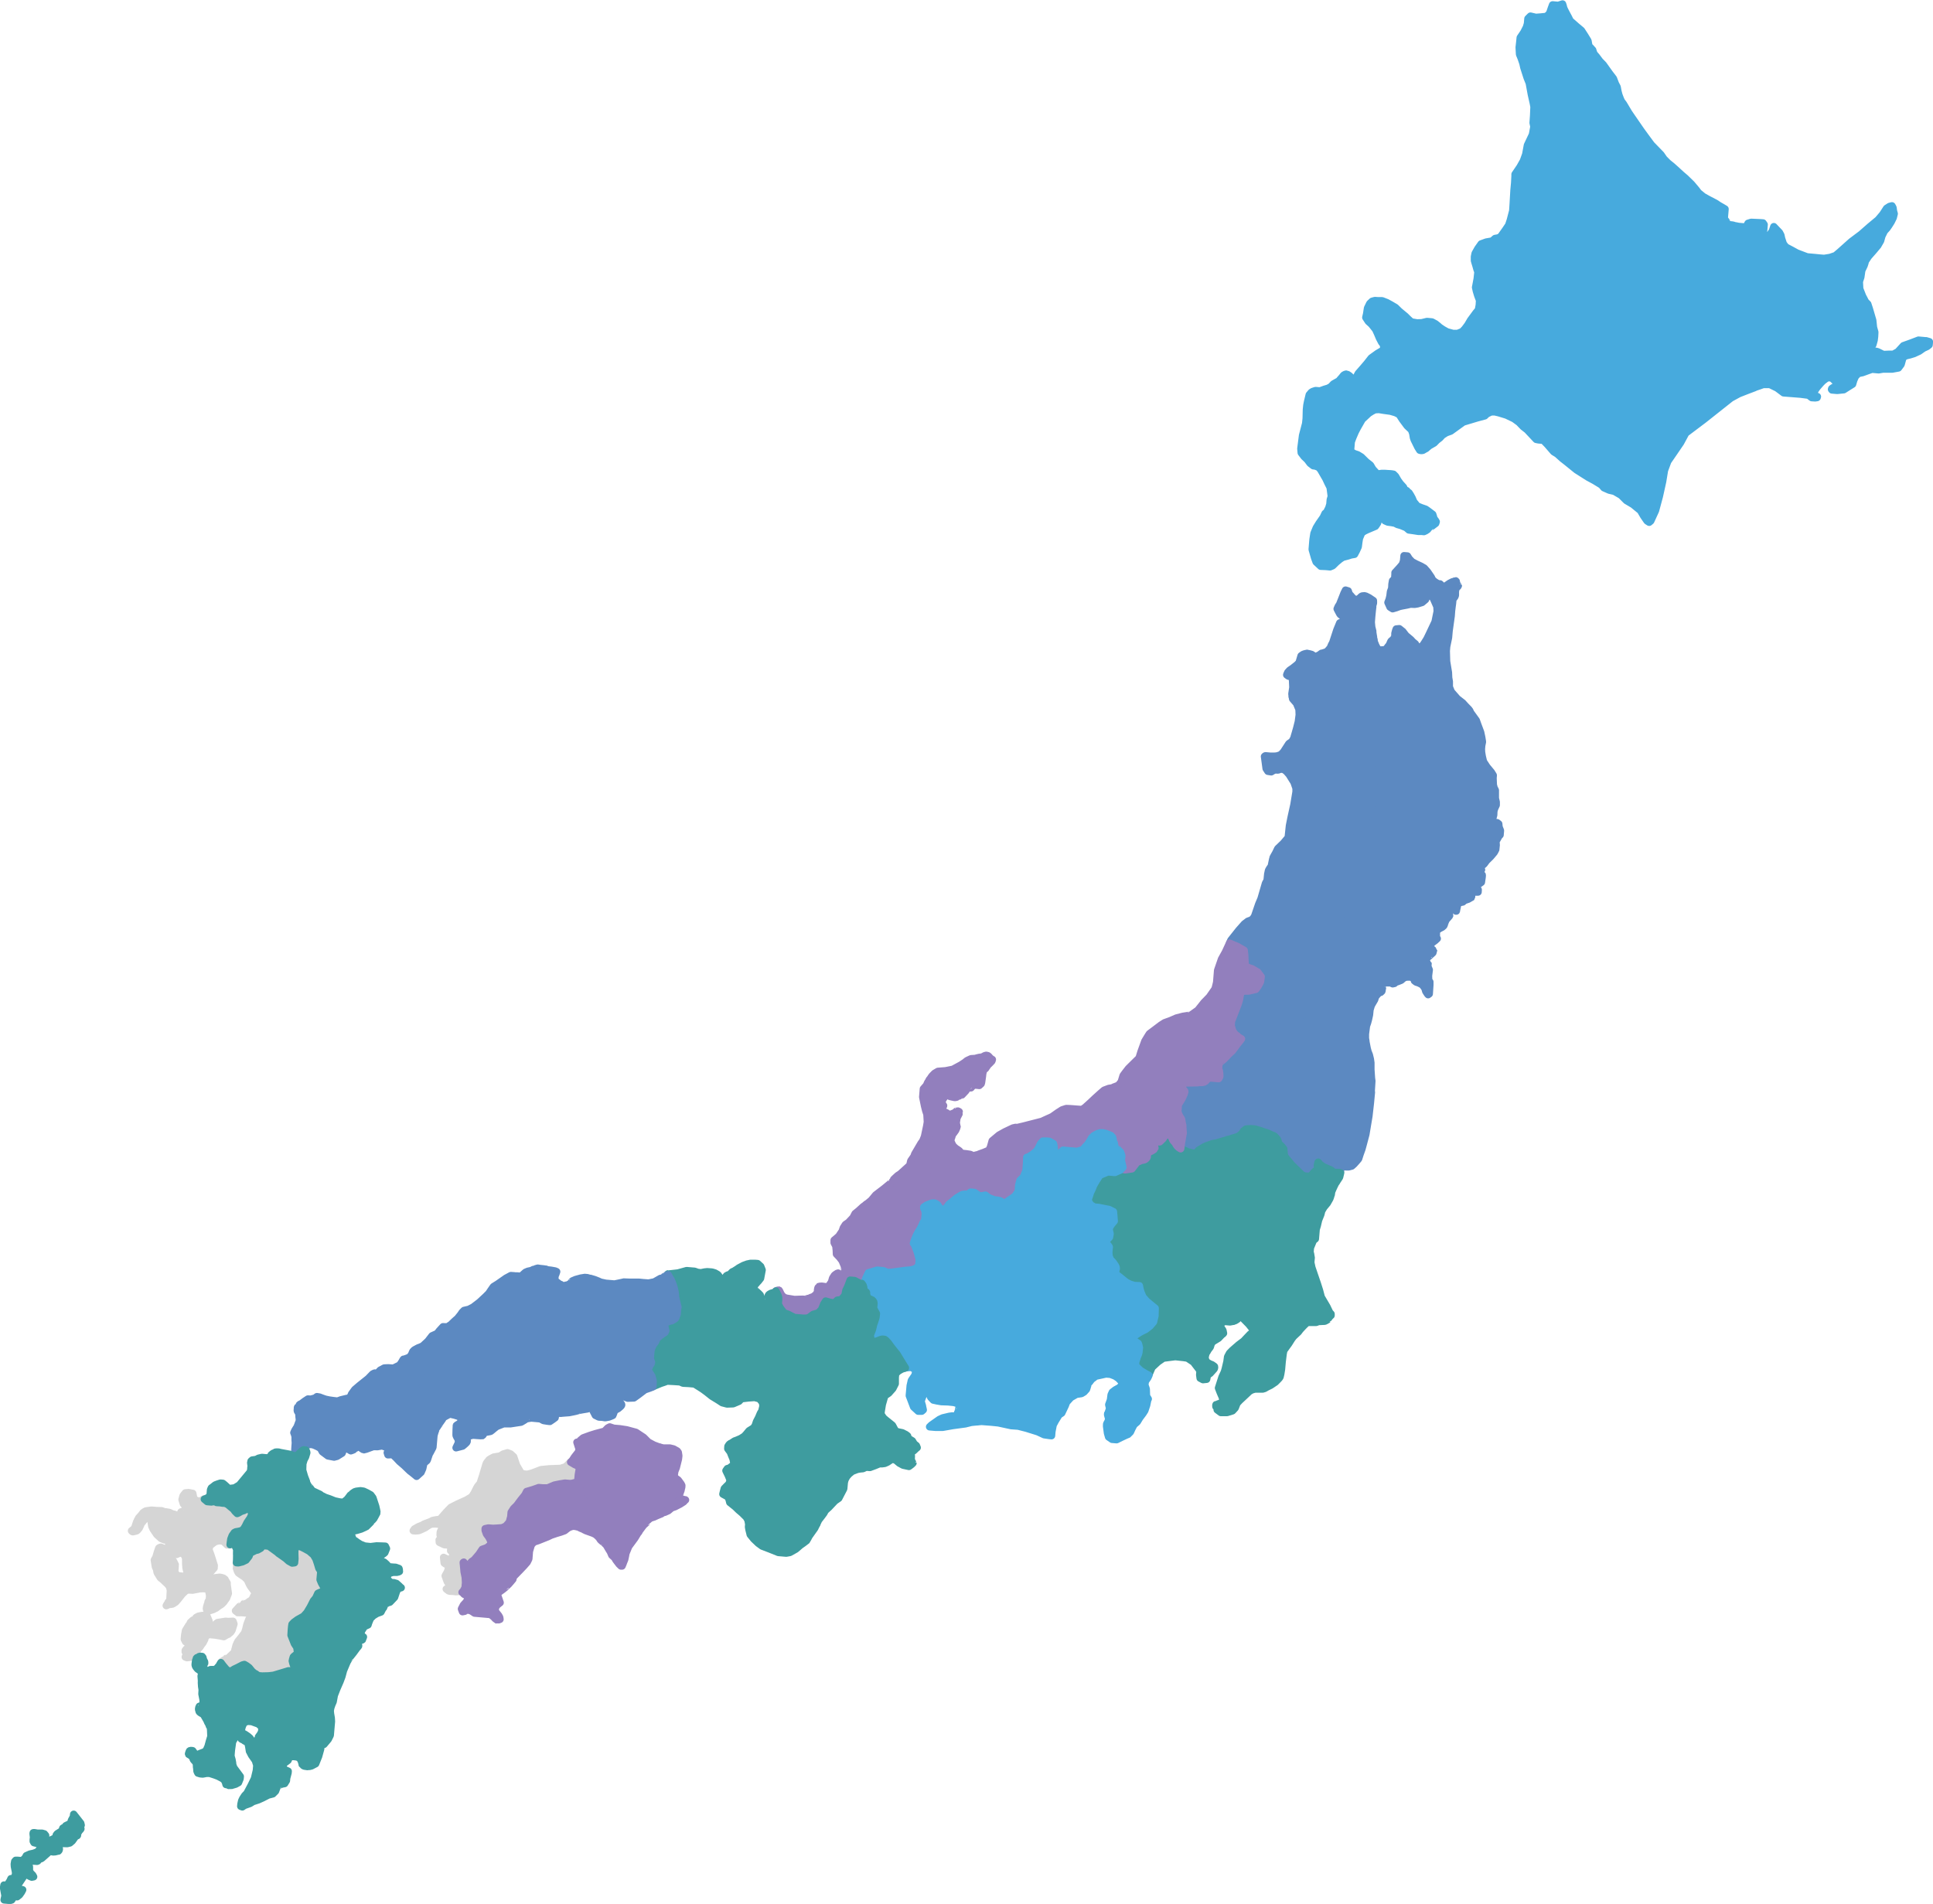 <?xml version="1.0" encoding="UTF-8"?>
<svg id="_レイヤー_2" data-name="レイヤー 2" xmlns="http://www.w3.org/2000/svg" viewBox="0 0 261 257.13">
  <defs>
    <style>
      .cls-1 {
        fill: #927fbd;
        stroke: #927fbd;
      }

      .cls-1, .cls-2, .cls-3, .cls-4, .cls-5, .cls-6 {
        stroke-linejoin: round;
      }

      .cls-2, .cls-6 {
        fill: #3e9c9f;
        stroke: #3e9c9f;
      }

      .cls-3 {
        fill: #d5d5d5;
        stroke: #d5d5d5;
      }

      .cls-4 {
        fill: #5c89c1;
        stroke: #5c89c1;
      }

      .cls-5 {
        fill: #47aadd;
        stroke: #47aadd;
      }

      .cls-6 {
        fill-rule: evenodd;
      }
    </style>
  </defs>
  <g id="txt">
    <g>
      <g>
        <path class="cls-3" d="M78.28,198l-.2,1.18-.07,.86-.21,.12-.63,.16h-.32s-.57-.04-.57-.04l-.67,.11-.74,.15-.93,.39h-.65s-.54-.05-.54-.05l-.76,.27-.37,.11-.51,.15-.24,.47-.55,.68-.55,.74-.42,.41-.33,.51-.05,.6-.2,.73-.48,.54-.48,.22-.69,.05-.56,.03-.61-.05-.43,.09v.22s.16,.49,.16,.49l.31,.42,.23,.43,.11,.54-.61,.48-.61,.21-.44,.66-.65,.76-.33,.23-.3,.34s-.16,.2-.19,.2c-.03,0-.14-.07-.14-.07,0,0-.27-.19-.3-.21-.03-.02-.14-.18-.14-.18l-.07,.05,.05,.5,.07,.75,.15,.74,.04,.73-.06,.68-.24,.44-.17,.18-.23-.1-.61,.04-.37-.05s-.51,0-.59-.05c-.08-.05-.33-.26-.33-.26l.44-.25-.02-.29-.29-.46-.28-.78,.32-.57s.25-.81,.2-.93c-.05-.12-.26-.02-.33-.03s-.32-.2-.32-.2l-.08-.76,.58,.28,.34,.28,.21-.42,.1-.53,.14-.47-.42-.04,.04-.48c0-.06,.02-.35,.02-.35l-.43,.05-.49-.04-.67-.32-.02-.32,.42-.34-.29-.32,.02-.4,.25-.54,.08-.37-.32-.12s-.17-.03-.24-.04l-.45-.04c-.06,0-.42,.04-.47,.03s-.42,.17-.42,.17c0,0-.46,.32-.51,.35-.04,.03-.8,.35-.8,.35,0,0-.35,.06-.44,.05l-.33-.03,.15-.22,.52-.3s.69-.26,.71-.32c.02-.06,1.12-.4,1.13-.48s1.11-.22,1.11-.22l.37-.42,.47-.54,.62-.64,.88-.45,1.22-.55,.72-.43,.32-.5s.38-.75,.4-.81c.02-.06,.4-.49,.4-.49l.32-.97s.49-1.64,.5-1.7,.33-.45,.36-.51c.03-.06,.67-.39,.67-.39l.86-.14,.42-.27,.57-.17,.44,.17,.4,.37,.38,1.14,.52,.9,.28,.27,.66,.06,.63-.16,1.23-.47,1.11-.11,1.53-.06,.7-.23,.64-.65,.54,.32s.37,.19,.41,.2l.27,.02Z"/>
        <path class="cls-3" d="M33.96,204.36l-.03,.29-.17,.37-.42,.62-.23,.47-.23,.38-.25,.22-.36,.1-.46,.08-.19,.1-.29,.41-.18,.47-.05,.34-.05,.41h0s0,0,0,0c-.02,.02-.34,.04-.37,.03-.03,0-.13-.13-.13-.13,0,0-.23-.21-.29-.27-.06-.05-.21-.13-.23-.14l-.36-.03-.37,.04-.35,.15-.58,.45-.15,.39,.03,.3,.18,.46,.18,.54,.3,.98v.03s-.84-.15-.84-.15l-.8-.32-.53-.41-.52-.36-.57-.59-.41-.57-.02-.71,.05-.55-.55-.31-.56-.24-.49-.32-.15-.41-.3-.77,.05-.56,.29-.63s.29,.12,.29,.12l.4,.04s.28-.32,.18-.43c-.09-.11,.37-.13,.37-.13l.36-.61-.4-.41-.18-.58,.14-.51,.31-.39,.44-.04,.56,.11,.1,.5-.02,.27,.55,.22,.51,.12s.12-.19,.14-.24c0-.02,.13-.08,.25-.13l.39,.32,.56,.05s.57,.03,.6,.05c.03,.02,.57,.05,.57,.05,0,0,.53,.1,.57,.06,.05-.04,.47,.18,.47,.18l.4,.34,.37,.3,.2,.28,.3,.3,.21-.09,.32-.19,.39-.13,.33-.17,.37-.05,.18,.21,.16,.37Z"/>
        <g>
          <path class="cls-3" d="M43.4,213.77l-.18-.44,.1-1.14-.26-.38-.19-.64-.21-.63-.32-.54-.57-.5-.61-.34-.56-.28-.48-.04-.29,.21-.03,.38v.45s.02,.64,.02,.64l-.05,.53-.32,.04-.47-.26-.4-.36-.95-.67-.27-.19-.45-.33-.64-.46-.82-.07-.26,.36-.43,.24-.27,.05-.74,.37-.14,.41-.41,.53-.48,.23-.56,.14-.25-.02v.04s-.02,.65-.01,.67c0,.03,.22,.58,.27,.63,.05,.04,.35,.27,.41,.3,.06,.03,.3,.19,.33,.21,.04,.02,.33,.29,.36,.32,.03,.03,.13,.13,.13,.13,0,0,.14,.3,.18,.39,.03,.09,.18,.39,.22,.44,.03,.05,.35,.47,.37,.5,.02,.04,.19,.26,.19,.29,0,.02,.09,.33,.09,.33,0,0-.26,.31-.26,.37s-.21,.32-.26,.43c-.05,.12-.56,.26-.58,.29-.02,.03-.49,.18-.5,.21-.01,.03-.46,.29-.48,.31-.02,.02-.57,.62-.57,.62,0,0,.28,.24,.32,.26,.03,.01,.38-.03,.5-.02l.48,.04c.23,.02,.76,.06,.79,.06s.09,.18,.09,.18c0,0-.34,.56-.37,.62-.03,.06-.27,.71-.27,.71l-.15,.64-.16,.49-.37,.49s-.52,.64-.54,.67c-.01,.03-.2,.4-.23,.49-.03,.09-.26,.98-.26,.98,0,0-.63,.57-.65,.6-.02,.03-.48,.21-.51,.27-.04,.06-.55,.39-.55,.39,0,0-.04,.06-.09,.13l.29,.39,.41,.49,.3,.24,.36,.03,.43-.27,.47-.22,.65-.34,.26-.07,.31,.18,.33,.25,.4,.49,.29,.25,.17,.09,.4,.23,.47,.04,.88-.02,.67-.08,1.5-.45,.52-.16s.54,.06,.57,.06c.03,0,.34,.11,.35,.04s-.04-.22-.07-.33c-.03-.11-.21-.63-.21-.63,0,0-.14-.39-.14-.45s.08-.33,.09-.36,.05-.23,.1-.26c.05-.03,.54-.42,.54-.42l-.1-.8-.34-.52-.45-1.14,.04-.68,.04-.45,.05-.34,.27-.28,.48-.35,.81-.45,.46-.51,.46-.77,.41-.81,.32-.39,.28-.61,.23-.11,.22-.08,.22-.12,.16-.04,.16-.17-.48-.86Z"/>
          <path class="cls-3" d="M30.81,220.72s.37-.32,.37-.32l.16-.27,.1-.32,.15-.49-.13-.36-.66,.03-.33-.03-1.09,.17s-.44,.33-.47,.37c-.03,.04-.36,.33-.36,.33l-.35,.04s-.12-.27-.12-.33,.14-.63,.14-.63l-.24-.57s-.05-.09-.09-.12c-.04-.03-.55-.05-.55-.05l-.53,.1s-.4,.2-.41,.24c-.02,.04-.28,.25-.33,.28-.04,.03-.42,.36-.43,.43s-.59,.99-.59,.99c0,0-.1,.49-.11,.6l-.05,.56,.17,.35,.47,.3,.23,.16-.19,.23s-.15,.09-.18,.12c-.02,.03-.2,.14-.2,.14l-.17,.21s-.03,.14-.02,.18c.02,.04,.2,.16,.2,.16l-.02,.22-.11,.22-.05,.12s.21,.08,.23,.09c.02,0,.35-.04,.35-.04l.35-.07,.19-.11,.13-.16,.22-.14,.07-.27,.19-.37,.24-.26,.23-.35,.19-.24,.24-.47,.08-.38s.29-.17,.32-.19c.03-.02,.3-.06,.34-.06l.62,.05,.67,.11,.54,.11s.54-.33,.57-.33Z"/>
        </g>
        <path class="cls-3" d="M30.67,213.8s-.26-.48-.28-.5c-.01-.02-.22-.17-.27-.2-.05-.03-.46-.09-.46-.09,0,0-.5,.04-.53,.05-.02,.01-.4,.1-.4,.1l-.37,.08-.2-.05-.31-.17s0-.13,0-.18,.39-.24,.41-.29c.02-.05,.34-.44,.34-.44l.31-.35-.02-.3-.84-.15-.8-.32-.53-.41-.52-.36-.57-.59-.41-.57-.02-.71,.05-.55-.55-.31-.56-.24-.49-.32-.15-.41-.3-.77,.05-.56,.29-.63s0,0,0,0c-.04-.02-.71-.31-.71-.31l-.72-.11-.27-.11-.69-.02-.71-.06-.74,.11s-.38,.17-.48,.35c-.1,.18-.44,.51-.49,.58-.05,.07-.26,.5-.28,.56-.02,.06-.28,.85-.28,.85l-.41,.34s.12,.13,.19,.13,.48-.13,.52-.14c.05,0,.3-.32,.34-.38,.03-.06,.25-.56,.29-.61,.03-.06,.33-.42,.33-.42l.32-.36,.35-.4,.36-.16s.01,.03,.05,.09c.04,.06,0,.51,0,.51,0,0-.13,.31-.13,.37s.12,.75,.12,.75l.18,.39,.49,.73,.58,.53,.46,.19s.73,.1,.73,.11c0,.02,.06,.13,.04,.21-.02,.08-.16,.29-.17,.31,0,.02-.16,.26-.18,.28-.02,.02-.13,.22-.15,.24-.02,.03,0,.05-.08,.05s-.35-.07-.35-.07l-.33-.14-.14,.04-.14,.09-.17,.49-.21,.72-.22,.4,.15,.93,.14,.26,.09,.49,.43,.7,.35,.28,.31,.3,.34,.31,.25,.34,.11,.45-.03,.58-.04,.85s-.25,.17-.26,.22-.23,.44-.23,.44c0,0,.41-.16,.46-.16s.28-.03,.37-.05c.1-.03,.45-.28,.45-.28l.27-.3,.6-.76,.53-.51s.4-.06,.46-.05,.43,.02,.46,.02c.02,0,.33-.07,.35-.07,.02,0,.3-.06,.3-.06,0,0,.29-.06,.31-.06,.02,0,.46-.02,.46-.02l.32,.03,.33,.1,.09,.3,.1,.52-.02,.25s0,.28-.03,.3c-.02,.03-.19,.3-.19,.37s-.15,.53-.16,.58c-.01,.05-.03,.19-.04,.23s.04,.21,.04,.21l.26,.14s.46-.16,.52-.17c.06,0,.49-.23,.49-.23,0,0,.53-.41,.59-.41s.43-.38,.43-.38l.39-.55,.24-.63-.19-1.37Zm-5.38-.87s-.41-.04-.41-.04l-.48-.04-.4-.03-.42-.47,.04-.45c0-.08,.05-.54,.04-.59,0-.04-.24-.48-.24-.48,0,0-.18-.19-.21-.21-.03-.02-.39-.24-.49-.29-.1-.05-.18-.21-.21-.25-.03-.04,.02-.28,.02-.28l.5-.22,.18,.2,.1,.09,.17,.03,.35,.03,.29-.13,.36-.09h.14s.21,.21,.23,.25c.02,.05,.21,.38,.22,.47,.01,.09,.01,.87,0,.92s.09,.69,.12,.75c.03,.07,.15,.32,.18,.41,.04,.09-.07,.4-.09,.43Z"/>
        <line class="cls-3" x1="44.13" y1="214.37" x2="43.88" y2="214.63"/>
      </g>
      <path class="cls-5" d="M260.05,46.03l-1.01-.09-1.05,.4-.98,.35-.75,.82-.62,.34h-.61s-.74,.03-.74,.03c0,0-.67-.32-.79-.39-.13-.07-.49-.04-.49-.04l-.5-.28s.1-.17,.12-.22c.02-.06,.25-.4,.25-.4l.17-.62,.06-.49,.03-.58-.18-.64-.1-.95-.45-1.54-.22-.67s-.31-.3-.32-.33c0-.03-.38-.73-.38-.73l-.39-1-.05-.97,.2-.61,.13-.9s.32-.68,.35-.73c.03-.05,.13-.5,.15-.54,.03-.04,.39-.6,.39-.6l.7-.8s.58-.68,.6-.71c.01-.03,.35-.62,.35-.62l.18-.65,.18-.36,.14-.29,.36-.4,.22-.31s.35-.55,.37-.58c.01-.03,.26-.54,.26-.54l.13-.53-.1-.35-.06-.45-.14-.26-.32,.08-.4,.26-.53,.82-.62,.73-1.07,.89-1.21,1.06-1.32,.99-1.59,1.42-.56,.47-.73,.25-.81,.13s-.94-.07-1.1-.1c-.16-.02-1.21-.11-1.21-.11l-1.37-.52-.69-.38-.8-.42-.34-.44-.24-.73-.09-.43-.19-.36-.45-.47-.31-.33-.2,.6-.25,.35-.34,.4-.53,.17-.18-.3,.13-.8,.06-.7-.15-.22-.43-.03-1.17-.05-.42,.13-.24,.44-.27,.05-.79-.07s-.59-.12-.63-.14c-.04-.03-.58-.1-.62-.12-.04-.01-.34-.36-.34-.36l-.33-.44,.11-1.29-.28-.17-.56-.32-.47-.31-.98-.51-.66-.37-.64-.52-.3-.4-.64-.76-.83-.81-.56-.48-.72-.66-.56-.5-.5-.4-.55-.55-.4-.58-1.3-1.34-.74-1-.67-.92-1.13-1.64-.52-.76-.71-1.19-.29-.39-.16-.38-.16-.42-.13-.49-.11-.6-.24-.46-.26-.69-.55-.72-.4-.56-.42-.59-.46-.47-.45-.6-.36-.42s-.14-.47-.17-.53c-.03-.06-.5-.49-.5-.49l-.13-.71-.42-.69-.46-.71-.69-.58-.44-.39-.39-.34-.26-.52-.21-.39s-.39-.73-.39-.8-.17-.56-.17-.56l-.58,.19-.76-.07-.17,.46-.23,.68-.41,.42-.79,.08-.66,.05-.73-.17-.34,.34-.06,.67-.14,.48-.36,.71-.48,.71-.05,.5-.09,.81,.05,.93,.21,.51,.24,.7,.13,.58,.44,1.37,.29,.72,.28,1.53,.27,1.2,.09,.48s-.04,1.15-.05,1.17c0,.02-.07,1-.07,1,0,0,.1,.5,.1,.52,0,.02-.19,1.07-.19,1.07l-.68,1.44-.23,1.24-.32,.89s-.41,.73-.44,.77c-.03,.03-.68,1.02-.68,1.02v.23s-.05,.94-.05,.94l-.09,.97-.12,2.06-.05,.74-.33,1.26-.22,.67-.41,.61-.66,.93-.33,.18-.44,.08-.38,.34-.8,.14-.69,.25-.46,.65-.36,.64-.09,.44v.52s.19,.65,.19,.71,.28,.82,.28,.82l-.1,.93-.16,.86-.06,.3,.11,.5,.18,.59,.25,.66-.04,.66-.12,.64-.31,.37-.75,1.02-.37,.63-.41,.55-.35,.36-.62,.25h-.61s-.81-.22-.81-.22l-.54-.3-.46-.31s-.45-.41-.51-.44c-.05-.03-.53-.29-.53-.29l-.67-.06-.7,.17-.65,.02-.77-.13-.43-.39-.37-.37-.82-.68-.52-.51-.63-.37-.53-.29-.64-.25h-.55s-.42-.03-.42-.03l-.37,.1-.33,.31-.3,.62-.12,.78-.11,.48,.34,.52,.43,.39,.55,.69,.25,.54,.27,.64,.29,.55,.28,.38v.45s-.09,.26-.09,.26l-.73,.43-.86,.62-.58,.74-.53,.62-.64,.73-.21,.4-.12,.31-.16,.12h-.2s-.1-.07-.1-.07l-.19-.24-.21-.21-.24-.16s-.18-.07-.21-.07-.16,.06-.16,.06l-.17,.09-.24,.3-.3,.34-.1,.14-.23,.12-.51,.29-.35,.37-.37,.2-.5,.15-.6,.22-.6-.05-.39,.13-.18,.11-.28,.33-.23,.96-.09,.46-.06,.58-.03,1.19-.07,.69-.42,1.61-.23,1.78,.05,.56,.39,.51,.43,.41,.38,.5,.43,.33,.29,.04,.44,.17,.27,.33,.7,1.21,.28,.6,.29,.57,.16,1.21-.14,.48-.05,.59-.16,.53s-.29,.55-.32,.58c-.03,.02-.17,.13-.17,.13l-.25,.53-.58,.83-.36,.59-.31,.75-.13,.84-.11,1.32,.33,1.15,.2,.54,.62,.58,.72,.03,.54,.05,.36-.15,.49-.48,.49-.41,.38-.25,.68-.18,.43-.14,.47-.08,.25-.47,.25-.55,.07-.56,.09-.58,.32-.75,.36-.23,.35-.17,1.13-.48s.26-.35,.29-.42c.03-.06,.14-.4,.16-.49,.01-.09,.08-.12,.13-.19,.06-.07,.13-.14,.13-.14l.27-.03s.14,.09,.19,.16c.05,.07,.12,.37,.12,.37l.38,.17,.52,.07,.44,.08,.35,.18,.49,.14,.68,.28,.37,.32,.58,.08,.71,.11h.46s.28,.03,.28,.03l.23-.1,.27-.18s.18-.21,.19-.23c.01-.02,.36-.19,.36-.19l.54-.41,.07-.22-.11-.18-.2-.26-.06-.23-.1-.32-.65-.49-.3-.21-.58-.2-.56-.23-.47-.57-.22-.51-.22-.4-.2-.31s-.29-.26-.3-.28c0-.02-.28-.12-.28-.12l-.16-.35-.43-.47-.32-.44-.33-.57s-.25-.25-.27-.27c-.02-.02-.4-.06-.4-.06l-.35-.02-.44-.03h-.41s-.41,.06-.41,.06l-.27-.07-.53-.58-.31-.53-.57-.45-.66-.65-.49-.3-.45-.15-.4-.23-.11-.29,.09-1.09,.21-.57,.33-.77,.29-.56,.31-.54,.33-.58,.89-.83,.46-.29,.38-.19,.55-.03,.6,.1,.95,.13,.69,.2,.49,.25,.43,.67,.63,.85,.6,.57,.17,.48,.09,.55,.1,.29,.5,1.01,.25,.4,.18,.04,.23-.02s.43-.22,.45-.24c.02-.01,.43-.38,.43-.38l.66-.38,.36-.37,.41-.32,.33-.36,.52-.33,.61-.22,.83-.6,.86-.62,1.86-.56,1.05-.28,.28-.27,.57-.27h.52s.52,.12,.52,.12l1.05,.32,1.02,.49,.66,.48,.57,.59,.54,.42,1.22,1.3,.31,.06,.65,.06,.55,.57,.84,.97,.49,.3,.7,.63,.54,.42,1.37,1.11,1.56,.99,.87,.47,.93,.57,.33,.38,.72,.32,.69,.16,.91,.53,.71,.71,.91,.54,1,.82,.42,.72,.47,.68,.28,.18,.21-.18,.64-1.4,.52-1.93,.44-1.99,.25-1.52,.45-1.21,.83-1.21,.9-1.32,.69-1.28,2.39-1.8,3.7-2.93,1.08-.59,1.1-.43s.97-.36,1.01-.38c.04-.03,1.19-.44,1.19-.44h.9s.98,.48,.98,.48l.87,.65,2.29,.18,1.08,.14,.22,.17,.21,.16s.45,.03,.48,.03c.02,0,.24-.04,.24-.04l.04-.13s-.22-.21-.23-.21c0,0-.17-.18-.18-.2-.02-.02-.06-.17-.06-.17l.14-.27,.3-.42,.46-.53,.3-.31,.49-.37,.38-.1,.4,.11,.51,.48,.1,.37-.18,.23-.37,.22-.12,.09-.03,.1,.06,.08,.71,.06,.88-.09,.58-.37,.61-.38,.16-.54,.22-.5,.38-.4,.58-.12,.71-.26,.57-.2,.91,.08,.57-.1h1.26s.83-.15,.83-.15l.36-.48,.26-.94,.41-.23,.52-.12,.55-.17,.71-.33,.57-.4,.5-.23,.26-.21,.04-.43-.45-.13Z"/>
      <g>
        <path class="cls-4" d="M185.17,147.49l-.14,1.48-.2,1.76-.21,1.25-.2,1.21-.35,1.32-.18,.66-.26,.73-.19,.6-.27,.32-.34,.38-.3,.27-.41,.11h-.37s-.35-.02-.35-.02c0,0-.25,.07-.26,.08-.01,.01-.12,.26-.12,.27l-.03,.3-.03,.13c-.08-.03-.15-.04-.2-.05-.24-.02-.68,.03-.78-.07-.1-.1-.39-.34-.56-.38-.17-.04-.53-.22-.67-.28-.15-.06-.62-.42-.62-.42,0,0-.21-.35-.22-.22s-.14,.42-.05,.54c.1,.12,.16,.21,.13,.27-.03,.06-.37,.3-.49,.39-.12,.1-.36,.43-.43,.46-.07,.04-.13,.23-.26,.24-.13,.01-.37-.05-.56-.05-.2,0-.51-.17-.51-.17l-.66-.65-.68-.65-.93-1.12-.04-.05-.09-.97-.28-.35s-.3-.26-.38-.39c-.08-.13-.15-.49-.21-.58-.06-.09-.42-.43-.42-.43l-.38-.14-.5-.24-.49-.15-.57-.2-.64-.19-.58-.05-.64,.05-.33,.25-.2,.33s-.35,.32-.51,.39c-.16,.07-.21,.11-.43,.16-.22,.05-.69,.21-.76,.21-.06,0-.47,.16-.47,.16l-.58,.17-.76,.22-.46,.07s-.47,.18-.54,.19c-.07,.02-.54,.22-.61,.25-.07,.04-.48,.29-.48,.29l-.28,.17-.38,.47c-.58-.15-1.16-.3-1.2-.33-.08-.05-.67-.3-.84-.38l.08-.65,.26-1.48s-.03-.44-.05-.66c-.02-.22,.01-.39-.04-.51-.05-.11-.09-.49-.12-.64-.03-.15-.19-.3-.25-.41-.05-.11-.3-.59-.26-.81,.04-.21,.03-.65,.07-.76,.03-.11,.24-.46,.35-.6,.12-.14,.51-1.02,.52-1.17s-.15-.23-.31-.44c-.16-.21,.07-.58,.12-.69,.05-.1,.96-.07,1.1-.08,.13-.01,.92,0,1.03-.04,.11-.03,.46,.02,.68-.07,.23-.09,.33-.32,.45-.4,.11-.08,.36-.16,.36-.16l1.14,.1s.15-.25,.16-.33-.04-.74-.14-.95c-.09-.2,.07-.76,.07-.82s.56-.43,.66-.55c.1-.12,.45-.44,.5-.52,.05-.08,.62-.6,.62-.6l.59-.8,.47-.59,.15-.21,.27,.16,.69,.1,.82,.1s.5-.04,.66-.03,.37,.09,.41,.11c.04,.02,.15,.26,.21,.54,.06,.28,.3,.53,.38,.45,.08-.08,.45-.05,.63-.03s.41,.24,.44,.28c.02,.05,.6,.13,.69,.13s.62,0,.62,0l.91,.08,.58-.66s.36-.27,.39-.33c.03-.06,.04-.46,.03-.53,0-.07-.18-.64-.21-.76-.03-.12-.11-.6-.14-.72-.03-.12,.1-.7,.12-.86,0-.02,0-.03,0-.05,.12,.08,.23,.15,.25,.17,.05,.03,.37,.23,.45,.25,.08,.02,.55,.11,.55,.11,0,0,.44-.27,.47-.27,.03,0,.36,.05,.47,.1,.11,.05,.35,.28,.35,.28,0,0,.33,.26,.33,.29,0,.03,.1,.31,.1,.31l.25,.21,.55,.17,.75,.06,.33,.08s.36,.41,.37,.51c.01,.1,.08,.31,.08,.31,0,0,.07,.36,.11,.46,.05,.1,.12,.22,.16,.37,.04,.16,.15,.42,.2,.44,.05,.03,.4,.21,.4,.21h.84s.21-.15,.31-.18c.1-.04,.24,0,.35-.13,.11-.14,.19-.36,.21-.42,.01-.05,.03-.16,.08-.28,.04-.12,.12-.44,.17-.48,.05-.04,.13-.21,.22-.26,.09-.06,.18-.09,.29-.1,.06,0,.35,0,.61,.02l.02,.07,.2,1.04,.12,.45,.17,.43,.14,.57,.07,.49v.41s0,.5,0,.5l.08,1.17,.05,.38-.09,1.46Z"/>
        <path class="cls-4" d="M181.21,125.78c0,.09-.16,.47-.19,.54-.03,.07-.5,.55-.49,.68,0,.13-.11,.37-.17,.48-.07,.11-.29,.51-.22,.85,.07,.34,.22,.79,.32,1,.1,.21,.17,.74,.17,.74l-.8,1.4s-.53,.74-.57,.89c-.04,.15-.46,.92-.48,1-.02,.09-.15,.74-.18,.84-.02,.1-.55,1.2-.55,1.2l-.82,1.26s-.39,.29-.46,.28l-.72-.06s-.32,.01-.34,.13c-.03,.11-.27,.25-.35,.54-.08,.26-.17,.56-.19,.73,0,.02,0,.04,0,.05-.01,.16-.15,.74-.12,.86,.03,.12,.11,.6,.14,.72,.03,.12,.2,.69,.21,.76,0,.07,0,.48-.03,.53-.03,.06-.39,.33-.39,.33l-.58,.66-.91-.08s-.54,.01-.62,0-.66-.09-.69-.13c-.03-.04-.27-.27-.44-.28s-.55-.05-.63,.03c-.08,.08-.32-.17-.38-.45-.06-.28-.17-.52-.21-.54-.04-.02-.25-.09-.41-.11s-.66,.03-.66,.03l-.82-.1-.69-.1-.27-.16-.45-.26s-.13-.19-.2-.22c-.07-.03-.2-.13-.31-.26-.11-.13-.21-.31-.25-.43-.05-.12-.19-.63-.19-.63l.05-.58,.65-1.67s.21-.53,.26-.69c.06-.16,.18-.62,.18-.62l.09-.56,.13-.38s.1-.11,.19-.13c.09-.02,.54-.03,.54-.03,0,0,.1,.02,.26,0,.16-.03,.93-.2,.98-.22,.05-.02,.15-.23,.23-.31,.08-.08,.4-.71,.4-.71l.1-.69-.48-.64s-.66-.42-.76-.46c-.1-.04-.8-.27-.8-.27,0,0-.13-.3-.15-.46-.02-.16-.04-.54-.04-.67,0-.13,0-.29-.02-.47-.01-.18-.07-.63-.07-.63,0,0-.32-.17-.48-.27-.17-.1-.41-.24-.41-.24l-.41-.17-.67-.29,.16-.36,1.06-1.34,.76-.86s.4-.32,.48-.37c.08-.05,.35-.11,.4-.15,.05-.04,.25-.15,.28-.19,.03-.04,.23-.36,.23-.36l.54-1.58,.32-.76,.6-2.07,.22-.41,.09-.89s.07-.19,.13-.36l.57,.1,.84,.19,.65,.06s.47-.29,.53-.29,.11-.11,.15,.09c.04,.19,.12,.61,.19,.67,.07,.06,.24,.2,.24,.2,0,0,.42,.21,.56,.27,.14,.05,.33,.09,.41,.11,.08,.02,.36,.15,.36,.15l.32,.29s.23,.17,.39,.21c.16,.04,.4,.06,.56,.08s.55,0,.63,.06c.08,.05,.33,.27,.39,.34,.07,.06,.27,.36,.42,.47,.15,.11,.37,.21,.43,.25,.05,.05,.08,.09,.19,.32,.11,.23,.28,.45,.36,.55,.08,.11,.06,.19,.18,.31,.12,.11,.4,.4,.51,.45,.04,.02,.08,.03,.14,.05-.03,.22-.04,.44,0,.47,.11,.08,.15,.27,.28,.4,.13,.13,.38,.34,.48,.65,.1,.31,.2,.74,.21,.88,.02,.13-.08,.72-.09,.8Z"/>
        <path class="cls-4" d="M195.7,123.55s.05,.07,.04,.11-.24,.28-.27,.32c-.03,.04-.21,.24-.21,.24,0,0-.14,.4-.14,.42,0,.02-.18,.39-.18,.39l-.22,.19-.35,.18-.34,.23-.09,.29v.62s.12,.22,.12,.22l-.27,.25s-.4,.32-.42,.35c-.01,.02-.29,.27-.31,.28-.01,.02-.13,.2-.13,.2l.08,.19,.32,.14s.24,.17,.24,.19c0,.02-.1,.31-.1,.31,0,0-.59,.53-.59,.54,0,.02-.33,.23-.33,.23,0,0-.31,.07-.29,.16,.02,.09,.17,.22,.21,.24,.04,.02,.35,.19,.35,.21s-.02,.37-.02,.4,.18,.53,.18,.53l-.1,.79,.02,.61,.16,.22v.42s-.08,1.2-.08,1.2l-.15,.11-.1-.12-.22-.34-.1-.37-.31-.45-.24-.16-.33-.16-.32-.1-.23-.18-.07-.37-.21-.07-.38-.07-.5,.02-.3,.13-.33,.29-.43,.17-.33,.11-.15,.15-.24,.05-.25-.13h-.7s-.4,0-.4,0l-.12,.18s-.05,.1-.06,.12,.09,.12,.09,.15c0,.03,.06,.24,.06,.29s-.02,.24-.03,.25c0,.01-.04,.13-.06,.17-.02,.03-.13,.13-.15,.14-.02,.01-.24,0-.24,.02,0,0-.08,.13-.08,.13l-.31,.34-.11,.23-.07,.25-.3,.51-.16,.29-.12,.4s-.06,.24-.06,.27-.06,.57-.06,.57l-.14,.64-.12,.44-.15,.43-.14,1.09v.48s0,.25,0,.25l.05,.15c-.26-.01-.55-.03-.61-.02-.11,.01-.2,.05-.29,.1-.09,.06-.17,.23-.22,.26-.05,.04-.13,.36-.17,.48-.04,.12-.06,.22-.08,.28-.02,.05-.1,.27-.21,.42-.11,.14-.25,.1-.35,.13-.1,.03-.31,.17-.31,.17h-.84s-.34-.17-.4-.19c-.05-.03-.16-.29-.2-.44-.04-.16-.12-.27-.16-.37-.05-.1-.11-.46-.11-.46,0,0-.07-.21-.08-.31-.01-.1-.37-.51-.37-.51l-.33-.08-.75-.06-.55-.17-.25-.21s-.1-.28-.1-.31c0-.03-.33-.29-.33-.29,0,0-.23-.23-.35-.28-.11-.05-.44-.1-.47-.1-.03,0-.47,.27-.47,.27,0,0-.47-.1-.55-.11-.08-.02-.39-.22-.45-.25-.02-.01-.13-.08-.25-.17,.03-.17,.12-.47,.19-.73,.08-.28,.33-.42,.35-.54,.02-.11,.34-.13,.34-.13l.72,.06c.07,0,.46-.28,.46-.28l.82-1.26s.53-1.1,.55-1.2c.02-.1,.15-.76,.18-.84,.02-.09,.44-.85,.48-1,.04-.16,.57-.89,.57-.89l.8-1.4s-.07-.53-.17-.74c-.1-.21-.25-.66-.32-1-.07-.34,.15-.74,.22-.85,.07-.11,.18-.35,.17-.48,0-.13,.46-.61,.49-.68,.04-.07,.18-.45,.19-.54s.1-.67,.09-.8c-.02-.13-.11-.56-.21-.88-.1-.31-.35-.52-.48-.65-.13-.13-.18-.32-.28-.4-.05-.04-.04-.25,0-.47,.11,.03,.25,.06,.32,.07,.1,0,.62,0,.73-.01,.1,0,.8-.19,.86-.22,.06-.02,.68-.32,.68-.32l.65-.33,.27-.23c.14,.11,.42,.31,.46,.33,.06,.03,.77,.49,.77,.49l1.25,.78s.55,.02,.59,.05c.04,.03,.56,.06,.67,.13,.11,.07,.63,.11,.64,.17,.01,.06-.08,.15-.03,.3,.06,.15-.05,.56-.05,.56,0,0-.1,.31,.12,.5,.22,.19,.55,.38,.63,.45,.08,.07,.17,.25,.37,.29,.2,.05,.62-.06,.72-.13,.11-.06,.55-.49,.55-.49,0,0,.2-.11,.31-.1s.28,0,.36,.06c.08,.07,.39,.22,.47,.3,.08,.08,.42,.15,.42,.15,0,0,.49-.25,.52-.32,.04-.07,.17-.57,.17-.57l.26-1.01,.27-.72,.33-.79s.3-.12,.44-.09c.14,.03,.49,.16,.59,.21,.1,.05,.52,.18,.59,.2,.07,.02,.35,.1,.35,.1l.24,.22-.08,.15s-.01,.21-.02,.26-.04,.24-.04,.25c0,.02,0,.25,0,.25Z"/>
        <path class="cls-4" d="M202.53,112.68l-.57,1s.08,.31,.07,.36-.06,.66-.07,.7c-.01,.04-.22,.39-.22,.39l-.48,.57-.55,.54-.31,.42-.15,.14s-.34,.03-.35,.07-.02,.3,.02,.37c.04,.06,.13,.16,.13,.2s-.25,.3-.25,.32-.12,.17-.12,.21,.29,.14,.31,.15c.02,.01,.16-.04,.15,.08l-.03,.35c0,.05-.09,.6-.09,.6l-.47,.34s-.25,.17-.25,.2c0,.02-.08,.15-.09,.18s0,.17,.12,.21c.11,.04,.26,.08,.26,.08l-.02,.31h-.47s-.24-.03-.27-.01c-.02,.02-.1,.03-.1,.08s-.04,.21-.04,.35c0,.14,.02,.29,0,.31-.02,.02-.43,.23-.47,.25-.04,.02-.46,.15-.46,.15l-.25,.21s-.21,.06-.23,.06-.15-.07-.15-.07l-.06-.09s-.18,.03-.18,.05c0,.02-.1,.54-.1,.54l-.13,.6s-.01,.17-.04,.16c-.03,0-.18-.13-.21-.19-.03-.06-.07-.19-.08-.2-.02,0-.27-.15-.27-.15l-.19,.05-.04,.08-.24-.22s-.28-.08-.35-.1c-.07-.02-.49-.14-.59-.2-.1-.05-.45-.18-.59-.21-.14-.03-.44,.09-.44,.09l-.33,.79-.27,.72-.26,1.01s-.13,.5-.17,.57c-.04,.07-.52,.32-.52,.32,0,0-.34-.07-.42-.15-.08-.08-.39-.24-.47-.3-.08-.07-.24-.05-.36-.06s-.31,.1-.31,.1c0,0-.44,.43-.55,.49-.11,.06-.52,.17-.72,.13-.2-.05-.28-.23-.37-.29-.08-.07-.41-.25-.63-.45-.22-.19-.12-.5-.12-.5,0,0,.11-.41,.05-.56-.06-.15,.04-.24,.03-.3,0-.06-.53-.1-.64-.17-.11-.07-.63-.1-.67-.13-.04-.03-.59-.05-.59-.05l-1.25-.78s-.72-.45-.77-.49c-.04-.03-.32-.23-.46-.33-.04-.03-.08-.05-.09-.06-.04-.03,.19-.72,.19-.72l.19-.36s-.01-.36,0-.44-.22-.44-.27-.53c-.05-.09-.05-.45-.08-.59-.03-.13,.05-.52,.05-.58s.15-.87,.15-.92-.1-.79-.1-.84-.35-.64-.35-.64l-.36-.52-.14-.9s-.05-.59-.05-.63,.12-.54,.12-.54l.2-.49s.42-.52,.43-.57l.09-.99c0-.07,.32-.47,.34-.52,.02-.06,.53-.38,.54-.46,.01-.09,.27-.36,.27-.36,0,0,.19-.46,.19-.53s.25-.66,.25-.66c0,0,.02-.22,.01-.35,0-.13-.13-.13-.3-.2-.17-.07-.11-.3-.18-.48-.07-.18,.14-.28,.18-.35,.04-.07,.2-.1,.45-.19,.26-.09,.41-.38,.42-.53s-.13-.17-.13-.17l-.56-.38,.04-.42c0-.06,.27-.24,.24-.28-.02-.05,.41-.1,.58-.14,.16-.04,.18-.27,.19-.33s-.05-.37-.05-.37l-.12-.74s.17-.78,.17-.83l.06-.72s.16-.68,.17-.74,.1-.47,.12-.54c.02-.07,.07-.78,.07-.78l.3-.44,1-.81,.44-.16h0c.03,.06,.07,.1,.09,.13,.08,.09,.79,.21,.79,.21l.56-.13,.6-.61,.46-.63h.44s.83-.24,.83-.24l.55-.3s.43,0,.55,.02,.4,.09,.48,.13c.08,.04,.64,0,.64,0,0,0,.44-.11,.53-.14,.09-.04,.43,.05,.52,.05,.09,0,.61,.33,.61,.33l.35-.03,.34-.52,.42-.51,.57-.24,.6-.26,.91,1.26s.18,.49,.19,.53c.02,.04,.23,.62,.23,.62l.17,.46,.15,.71,.09,.57-.1,.49-.04,.47,.02,.44s.1,.6,.11,.63,.15,.64,.15,.64l.47,.72,.6,.72,.25,.41-.03,.38,.04,.9,.1,.41,.17,.32v1.09s.12,.51,.12,.51v.41s-.23,.5-.23,.5l-.09,.33-.02,.51-.23,.84-.08,.36,.02,.16,.24-.15s.31-.19,.34-.19l.18,.02,.21,.16,.04,.42,.19,.48-.05,.6Z"/>
        <path class="cls-4" d="M198.41,95.98l-.6,.26-.57,.24-.42,.51-.34,.52-.35,.03s-.52-.34-.61-.33c-.09,0-.43-.08-.52-.05-.09,.03-.53,.14-.53,.14,0,0-.56,.04-.64,0-.08-.04-.37-.12-.48-.13s-.55-.02-.55-.02l-.55,.3-.83,.25h-.44s-.46,.62-.46,.62l-.6,.61-.56,.13s-.71-.12-.79-.21c-.02-.03-.05-.07-.09-.13h0c-.09-.14-.19-.33-.19-.33l.11-.54,.09-.37,.25-.56,.06-.66c0-.09,0-.61-.09-.66-.08-.05-.42-.16-.5-.26-.08-.1-.42-.21-.55-.31-.14-.1-.19-.54-.19-.54,0,0-.08-.38-.2-.39s-.38,.08-.47,.1c-.09,.02-.26,.33-.38,.4-.12,.07-.55,.35-.55,.35l-.9,.32-1.07-.1s-.9-.05-1.01-.09c-.11-.04-.56-.25-.56-.25,0,0-.39-.21-.49-.34-.1-.13-.3-.26-.41-.32-.11-.07-.8,.19-.92,.21-.12,.02-.48,.13-.48,.13,0,0-.73,0-.85,.03-.12,.03-.66-.06-.66-.06l-.61-.05s-.62-.15-.72-.07c-.09,.08-.61-.34-.7-.34-.09,0-.32-.3-.32-.3l-.88,.48-.79-.07-.06-.42,.13-.88-.05-1.09v-.22s-.26-.14-.26-.14l-.29-.07-.23-.17s.08-.25,.14-.34c.06-.08,.27-.29,.27-.29l.41-.28,.59-.47s.23-.24,.26-.31c.03-.06,.27-.88,.27-.88,0,0,.29-.22,.39-.24,.1-.01,.33-.1,.41-.1s.61,.15,.67,.17c.06,.02,.29,.22,.29,.22l.32,.02,.47-.24s.16-.16,.19-.17c.03,0,.45-.13,.55-.15,.1-.02,.31-.19,.31-.19l.34-.4s.37-.87,.37-.9c0-.03,.52-1.51,.52-1.51l.39-.95,.47-.21s.35-.12,.35-.19-.03-.24-.03-.24c0,0-.41-.3-.58-.38-.17-.08-.29-.36-.29-.36l-.27-.52,.15-.34,.18-.27,.4-1.01,.2-.51,.2-.4,.36,.11s.13,.41,.16,.44c.03,.02,.32,.31,.34,.35,.02,.03,.3,.32,.3,.32,0,0,.42,.07,.45,.04,.03-.03,.28-.16,.32-.22,.05-.06,.25-.24,.32-.25,.07,0,.29-.03,.34-.03s.21,.08,.21,.08l.38,.19,.58,.39s.03,.38-.03,.49c-.06,.1-.2,1.63-.2,1.63l-.06,.79,.06,.65s.27,1.07,.26,1.1,.07,.72,.07,.78c0,.06,.19,.56,.19,.56,0,0,.18,.33,.2,.38,.02,.04,.29,.24,.34,.26,.04,.01,.51,.01,.54,.01s.35-.12,.36-.15c.01-.03,.41-.49,.41-.49l.23-.52s.26-.25,.31-.27c.05-.02,.14-.28,.17-.32,.03-.04,.07-.52,.07-.58s.17-.49,.17-.49l.41-.04s.43,.33,.48,.38c.05,.05,.41,.54,.41,.54l.67,.56,.26,.29s.41,.32,.42,.36c0,.04,.25,.36,.27,.39,.02,.03,.14,.13,.2,.14s.26-.16,.26-.16l.36-.48,.4-.64,.33-.68,.77-1.63,.29-1.42-.04-.64-.38-.87-.17-.36-.27-.2-.42-.12-.15,.23-.15,.37-.46,.39-.63,.19-.38,.06-.56-.02-.46,.11-.69,.13-.32,.07-.46,.17-.48,.14-.35-.22-.28-.62,.16-.42,.11-.46,.07-.58,.17-.46,.03-.56,.08-.46s.13-.12,.22-.22c.08-.1,.11-.62,.11-.62v-.25s.65-.71,.65-.71c0,0,.34-.41,.36-.45,.02-.04,.15-.44,.15-.44l.06-.69,.46,.04,.23,.37,.39,.41,.54,.29,.61,.28,.5,.28,.44,.5,.5,.73,.17,.35,.31,.27,.44,.27,.27,.02,.38,.35,.26,.02,.31-.22,.33-.23,.41-.21,.18-.03s.18-.12,.2-.11c.02,0,.1,.04,.11,.06,0,.01,.04,.18,.04,.18,0,0,.01,.21,0,.23,0,.01,.06,.08,.06,.08,0,0,.19,.06,.19,.08,0,.01,0,.09-.04,.13-.04,.04-.1,.09-.12,.11-.02,.01-.13,.09-.13,.09,0,0-.01,.09-.02,.12,0,.03-.09,.35-.09,.35v.52s-.06,.19-.06,.19l-.11,.16-.11,.12-.06,.14s-.03,.47-.04,.5c-.01,.03-.07,.44-.07,.44l-.07,.58-.05,.68-.28,2.02-.08,.9-.25,1.21-.05,.59,.04,1.4,.11,.68,.14,.84,.03,.7,.09,.52v.72s.27,.66,.27,.66l.82,.94,.72,.56,.38,.42,.43,.44,.14,.19Z"/>
        <path class="cls-4" d="M188.38,97.86l-.11,.54s.1,.19,.19,.33l-.44,.16-1,.81-.3,.44s-.05,.71-.07,.78c-.02,.07-.11,.48-.12,.54s-.17,.74-.17,.74l-.06,.72s-.17,.83-.17,.83l.12,.74s.06,.31,.05,.37-.03,.29-.19,.33c-.16,.04-.6,.09-.58,.14,.03,.04-.24,.23-.24,.28l-.04,.42,.56,.38s.14,.03,.13,.17-.17,.44-.42,.53c-.26,.09-.42,.12-.45,.19-.04,.07-.25,.17-.18,.35,.07,.18,0,.41,.18,.48,.17,.07,.3,.07,.3,.2,0,.13-.01,.35-.01,.35,0,0-.24,.59-.25,.66s-.19,.53-.19,.53c0,0-.26,.27-.27,.36-.02,.09-.52,.4-.54,.46-.02,.06-.33,.45-.34,.52l-.09,.99c0,.06-.43,.57-.43,.57l-.2,.49s-.12,.5-.12,.54,.05,.63,.05,.63l.14,.9,.36,.52s.35,.6,.35,.64,.11,.79,.1,.84-.15,.86-.15,.92-.08,.44-.05,.58c.03,.13,.03,.5,.08,.59,.05,.09,.28,.46,.27,.53s0,.44,0,.44l-.19,.36s-.24,.69-.19,.72c0,0,.04,.03,.09,.06l-.27,.23-.65,.33s-.62,.3-.68,.32c-.06,.02-.76,.21-.86,.22-.1,0-.63,.02-.73,.01-.07,0-.2-.03-.32-.07-.05-.01-.1-.03-.14-.05-.11-.05-.39-.34-.51-.45-.12-.11-.1-.2-.18-.31-.08-.11-.25-.33-.36-.55-.11-.23-.14-.27-.19-.32-.05-.05-.28-.14-.43-.25-.15-.12-.36-.41-.42-.47-.07-.06-.31-.29-.39-.34-.08-.05-.47-.04-.63-.06s-.4-.04-.56-.08c-.16-.04-.39-.21-.39-.21l-.32-.29s-.28-.12-.36-.15c-.09-.02-.27-.05-.41-.11-.14-.06-.56-.27-.56-.27,0,0-.18-.13-.24-.2-.07-.06-.15-.48-.19-.67-.04-.19-.09-.08-.15-.09s-.53,.29-.53,.29l-.65-.06-.84-.19-.57-.1c.05-.14,.1-.27,.12-.29,.04-.04,.27-.37,.27-.37,0,0,.21-1,.21-1.06s.38-.71,.38-.71l.29-.6,.77-.74,.64-.76,.17-1.6,.23-1.15,.37-1.67,.29-1.75v-.49s-.28-.81-.28-.81l-.65-1.04-.38-.43-.35-.26-.42-.05-.35,.13-.4-.02s-.24,.08-.27,.11c-.04,.03-.25,.15-.25,.15l-.45-.07-.24-.37-.11-.83-.11-.8s.08-.09,.13-.09l.67,.06h.47s.06,0,.3-.02c.24-.02,.65-.2,.65-.2l.36-.38,.71-1.1,.44-.3s.12-.28,.19-.37c.06-.09,.44-1.46,.44-1.46l.21-.84,.12-.92-.03-.74-.34-.82-.52-.6-.04-.29,.79,.07,.88-.48s.23,.31,.32,.3c.09,0,.6,.42,.7,.34,.09-.08,.72,.07,.72,.07l.61,.05s.54,.09,.66,.06c.12-.03,.85-.03,.85-.03,0,0,.36-.11,.48-.13,.12-.02,.81-.28,.92-.21,.11,.07,.3,.2,.41,.32,.11,.13,.49,.34,.49,.34,0,0,.45,.21,.56,.25,.11,.04,1.01,.09,1.01,.09l1.07,.1,.9-.32s.43-.28,.55-.35c.12-.07,.29-.37,.38-.4,.09-.02,.36-.11,.47-.1s.2,.39,.2,.39c0,0,.05,.44,.19,.54,.14,.1,.47,.22,.55,.31,.08,.09,.42,.21,.5,.26,.08,.05,.1,.58,.09,.66l-.06,.66-.25,.56-.09,.37Z"/>
      </g>
      <g>
        <path class="cls-2" d="M162.84,182.74l-.14,.57,.07,.33,.16,.3,.37,.23,.38,.16,.15,.11s.18,.09,.17,.16-.02,.23-.07,.28c-.05,.05-.53,.59-.53,.59l-.42,.29,.02,.12-.08,.39-.49,.05-.38-.2-.06-.45,.04-.47-.12-.26-.76-.99-.81-.54-.53-.08-1.12-.12-.87,.11-.75,.1-.72,.5-.8,.74-.33,.77-.15,.33-.47-.25-.64-.38-.71-.68,.05-.58s.23-.66,.26-.7c.03-.04,.14-.41,.16-.52,.03-.11,.07-.58,.07-.65s-.16-.55-.16-.55c0,0-.37-.25-.41-.28-.03-.02-.31-.1-.45-.13l.06-.34,.23-.17,.36-.29,.48-.31s.27-.14,.34-.17c.06-.04,.42-.21,.42-.21l.59-.46,.47-.55,.18-.78,.03-1.06,.59,.45,1.08,.53,.64,.4,.63,.35,.57,.47,.54,.47s.46,.51,.49,.52c.03,.01,.16-.06,.16-.06,0,0,.1-.64,.15-.7,.05-.05,0-.5,.05-.55,.05-.05,.02-.35,.04-.43,.02-.09,.5-.22,.5-.22l.37,.03,.57,.14s.42,.48,.41,.52,.58,.6,.6,.67c.02,.07,.48,.34,.48,.34l.82,.38,.45,.14-.54,.57-.82,.5-.17,.28-.13,.42-.29,.38-.15,.27-.13,.18Z"/>
        <path class="cls-2" d="M179.58,177.74s-.05,.08-.06,.11c-.04,.08-.28,.36-.29,.39-.01,.03-.36,.19-.36,.19l-.87,.04-.29,.12h-.56s-.63,0-.63,0c0,0-.25,.21-.26,.24-.02,.03-.33,.32-.33,.32l-.38,.41-.25,.33-.3,.28-.35,.33-.23,.3-.43,.68-.28,.38-.19,.27-.18,.24-.09,.47-.13,1.05-.09,1.03-.1,.62-.1,.43-.14,.19-.48,.49-.64,.43-.51,.25-.31,.18-.27,.08h-.6s-.44,0-.44,0l-.42,.12-.34,.2-.74,.7-.57,.53-.35,.38-.24,.62-.36,.39-.74,.23h-.84s-.49-.37-.49-.37l.02-.26-.19-.16s-.03-.27,.02-.27,.37-.13,.41-.14c.05,0,.47-.2,.47-.2v-.57s-.32-.74-.32-.74l-.23-.6,.47-1.47,.32-.69s.1-.35,.11-.38c.01-.03,.24-1.01,.24-1.01l.09-.66,.26-.49,.36-.37,.86-.75,.69-.52,.44-.47,.44-.46,.3-.21,.06-.44-.55-.69-.65-.66-.3-.33-.28-.02-.32,.34-.3,.19-.32,.06c-.01-.19-.02-.41-.01-.46,.02-.1,.16-.58,.16-.58,0,0,.2-.6,.21-.65s-.05-.51-.05-.51c0,0,0-.02-.02-.05h0s.15-.34,.15-.34l.05-.63-.28-.63-.04-.57-.08-.18-.04-.34-.15-.77,.42,.45s.17,.19,.45,.2c.28,.01,.58-.16,.62-.15s.17,.18,.31,.3c.14,.12,.36,.39,.44,.43,.08,.04,.56,.27,.56,.27l.33,.24,.57,.3,1.61,.25h.72s.79-.26,.79-.26l.79-.35s.34-.14,.42-.15c.08,0,.53-.18,.56-.18s.33-.03,.33-.03c0,0,.38-.07,.41-.06s.27,.21,.27,.21c0,0,.06,.22,.14,.34,.09,.12,.29,.37,.35,.43,.06,.06,.38,.3,.44,.33,.06,.04,.66,.19,.73,.23,.07,.04,.44,.31,.51,.36,.07,.05,.38,.37,.38,.37,0,0,.24,.49,.26,.55,.02,.06,.36,.61,.47,.69,.05,.04,.19,.13,.32,.22Z"/>
        <path class="cls-2" d="M166.93,175.22l-.05,.63-.15,.34c-.03-.1-.1-.3-.12-.34-.03-.06-.28-.46-.28-.46l-.25-.14-.23,.07-.56,.06s-.42-.01-.56-.03-.32-.11-.36-.15c-.04-.04-.38-.21-.62-.34-.24-.13-.3-.07-.44-.08s-.38,.12-.38,.12l-.65,.24s-1.2,.24-1.26,.24-1.16-.12-1.16-.12l-.42-.31-.25-.22s-.42-.37-.49-.41c-.06-.04-.37-.12-.64-.21-.26-.09-.57-.1-.63-.11s-.5-.15-.69-.22c-.19-.07-.4-.2-.4-.2,0,0-.41-.29-.44-.32-.03-.04-.66-.24-.73-.22-.07,.03-.44-.04-.44-.04,0,0-.61,.29-.65,.32-.03,.03-.24,.26-.24,.26v.07c-.37-.03-.8-.07-.82-.08-.04-.02-.4-.12-.4-.12,0,0-.42-.21-.46-.23-.04-.02-.45-.34-.45-.34l-.58-.47-.53-.39v-.03s.13-.64,.13-.64c0-.02,0-.11-.02-.22-.03-.11-.16-.29-.26-.44l.77-.48s.82-.23,.86-.23,.42-.15,.42-.15l1.18-.38s.52-.17,.53-.17c.02,0,.65-.2,.65-.2l.56-.4,.33-.61,.25-.49,.56-.95,.58,.05,.91,.08,.76,.24,.86,.25,1.05,.51,.23,.35,.85,.1,.93,.08,.75,.09,.76-.16c.04,.07,.07,.13,.07,.13,0,0,.16,.12,.19,.13,.01,0,.05,.02,.1,.05l-.03,.34,.07,.14,.09,.13,.13,1.11,.36,.39s.24,.52,.24,.55,.14,.46,.14,.46l.11,.22s.18,.21,.2,.28c.03,.07,.15,.32,.18,.34s.23,.23,.23,.23l.05,.06h0s.15,.77,.15,.77l.04,.34,.08,.18,.04,.57,.28,.63Z"/>
        <path class="cls-2" d="M179.66,177.61s-.04,.07-.08,.13c-.14-.09-.27-.18-.32-.22-.11-.09-.46-.64-.47-.69-.02-.06-.26-.55-.26-.55,0,0-.31-.32-.38-.37-.07-.05-.44-.32-.51-.36-.07-.04-.67-.19-.73-.23-.06-.04-.38-.27-.44-.33-.06-.06-.27-.32-.35-.43-.09-.12-.14-.34-.14-.34,0,0-.23-.21-.27-.21s-.41,.06-.41,.06c0,0-.3,.03-.33,.03s-.48,.17-.56,.18c-.08,0-.42,.15-.42,.15l-.79,.35-.79,.25h-.72s-1.61-.24-1.61-.24l-.57-.3-.33-.24s-.48-.23-.56-.27c-.08-.04-.3-.31-.44-.43-.14-.12-.27-.3-.31-.3s-.34,.17-.62,.15c-.28-.01-.45-.2-.45-.2l-.42-.45h0s-.05-.06-.05-.06c0,0-.2-.2-.23-.23s-.15-.27-.18-.34c-.03-.07-.2-.28-.2-.28l-.11-.22s-.15-.43-.14-.46-.24-.55-.24-.55l-.36-.39-.13-1.11-.09-.13-.07-.14,.03-.32h.01s0,0,0,0l.47-.22h.16s.41-.06,.41-.06l.3-.1,.27-.17,.17-.18s.19-.39,.21-.44c.03-.05,.14-.28,.2-.36,.05-.08,.22-.13,.3-.18,.08-.05,.4-.06,.4-.06,0,0,.39-.05,.46-.12,.07-.07,.21-.16,.31-.3,.1-.14,.34-.29,.34-.29l.68-.13,.61-.04,1.26-.3s.34-.06,.38-.09c.04-.03,.18-.17,.18-.17,0,0,.41-.47,.48-.6,.07-.14,.25-.36,.24-.4,0-.04,.39-.6,.45-.65,.06-.05,.08-.5,.05-.55-.03-.06,0-.65-.03-.71-.03-.06-.2-.41-.2-.44s-.03-.43-.02-.59l.05-.56c.02-.23,.16-.17,.19-.19,.03-.02,.45-.13,.48-.15,.04-.03,.16-.25,.17-.31s-.02-.24-.06-.36c-.03-.12-.13-.47-.16-.56-.02-.09-.06-.58-.06-.58l.21-2.42,.93,1.12,.68,.65,.66,.65s.31,.18,.51,.17c.19,0,.43,.06,.56,.05,.13,0,.19-.2,.26-.24,.07-.04,.31-.37,.43-.46,.12-.1,.46-.33,.49-.39,.03-.06-.03-.15-.13-.27-.1-.12,.04-.41,.05-.54s.22,.22,.22,.22c0,0,.47,.37,.62,.42,.15,.06,.5,.24,.67,.28,.17,.04,.46,.28,.56,.38,.1,.1,.54,.05,.78,.07,.05,0,.12,.02,.2,.05l-.14,.58s-.28,.43-.3,.48c-.02,.06-.25,.36-.26,.38-.01,.02-.16,.32-.16,.32,0,0-.34,.73-.34,.76s-.08,.52-.08,.54c0,.02-.18,.43-.18,.43l-.34,.6-.45,.54-.3,.5-.12,.48s-.26,.66-.27,.68c-.01,.02-.21,.83-.21,.83,0,0-.16,.58-.16,.6l-.1,1.19-.27,.22-.4,.98-.05,.58,.07,.25s.09,.49,.09,.51-.06,.65-.06,.65l.15,.69,.35,1.03,.38,1.11,.3,.94,.24,.91,.76,1.29,.19,.4,.19,.39,.18,.19s0,.19,0,.2Z"/>
        <path class="cls-2" d="M164.21,168.19l-.76,.16-.75-.09-.93-.08-.85-.1-.23-.35-1.05-.51-.86-.25-.76-.24-.91-.08-.58-.05-.56,.95-.25,.49-.33,.61-.56,.4s-.63,.21-.65,.2c-.02,0-.53,.17-.53,.17l-1.18,.38s-.38,.16-.42,.15-.86,.23-.86,.23l-.77,.48s-.03-.05-.04-.07c-.09-.16-.44-.47-.47-.54-.04-.07-.18-.43-.18-.43l-.04-.51,.05-.63s.07-.08-.05-.22c-.12-.14-.35-.44-.35-.51s.09-.32,.09-.32l.36-.38,.08-.45-.13-.56,.08-.36,.25-.37,.36-.43-.11-1.27-.58-.29-1.41-.28-.58-.05-.5-.29-.38-.61,.36-1.1s.28-.53,.36-.81c.08-.28,.89-1.49,.89-1.49l1.09-.46,.95,.08,.76-.34,.12-.13,.51,.13,.93-.14,.27-.35s.4-.55,.48-.57c.09-.01,.52-.22,.52-.22,0,0,.4-.05,.49-.11,.09-.06,.28-.21,.31-.36,.04-.15-.12-.38,.04-.46,.16-.07,.19-.2,.35-.25,.16-.05,.57-.3,.58-.36s.12-.08,.03-.3c-.09-.22-.15-.56-.06-.61,.09-.06,.1-.14,.27-.13s.44,.15,.52,.05c.07-.1,.4-.4,.4-.4,0,0,.2-.35,.27-.39,.07-.04,.34-.17,.41-.2,.07-.04,.05-.08,.19,.02,.14,.1,.27,.37,.31,.44,.04,.07,.09,.27,.2,.41,.12,.14,.24,.26,.29,.35,.04,.09,.22,.39,.32,.46,.1,.08,.22,.2,.39,.27,.17,.08,.75,.33,.84,.38,.04,.03,.63,.18,1.2,.33l-.35,.44-.24,.55s-.09,.23-.03,.3c.06,.07,.09,.44,.09,.44l-.21,.55-.29,.43,.13,.47s.09,.18,.02,.28c-.07,.1-.25,.44-.26,.52s-.11,.32-.13,.47-.17,.4,.04,.48c.21,.08,.46,.17,.64,.19s.25-.11,.43,.04c.18,.15,.37,.27,.37,.27,0,0,.17,.06,.16,.19s0,.35-.02,.46,.02,.28-.08,.45c-.1,.17-.13,.29-.21,.44-.08,.15-.16,.55-.23,.63-.07,.08-.26,.46-.4,.58-.14,.12-.32,.39-.37,.45-.05,.06-.1,.43-.1,.43,0,0,.36,.88,.37,.95,.02,.07-.03,.06,.11,.23,.14,.16,.69,.58,.69,.58,0,0,.54,.5,.63,.45,.09-.06,.56,.07,.73,.06,.18,0,.52,.02,.65,.06,.13,.03,.26,.24,.26,.24,0,0,.15,.25,.16,.31,0,.06,.06,.19,.07,.22,0,.02,.06,.11,.1,.19Z"/>
        <path class="cls-2" d="M172.68,160.78l-.05,.56c-.01,.16,.02,.56,.02,.59s.17,.39,.2,.44c.03,.06,0,.65,.03,.71,.03,.06,.01,.5-.05,.55-.06,.05-.46,.6-.45,.65,0,.05-.18,.27-.24,.4-.07,.14-.48,.6-.48,.6,0,0-.14,.14-.18,.17-.04,.03-.38,.09-.38,.09l-1.26,.3-.61,.04-.68,.13s-.24,.14-.34,.29c-.1,.14-.24,.23-.31,.3-.07,.07-.46,.12-.46,.12,0,0-.32,.02-.4,.06-.08,.05-.25,.1-.3,.18-.05,.08-.17,.31-.2,.36-.03,.05-.21,.44-.21,.44l-.17,.18-.27,.17-.3,.1-.41,.07h-.16s-.47,.21-.47,.21h0s-.01,0-.01,0v-.02s-.08-.04-.1-.05c-.03,0-.19-.13-.19-.13,0,0-.03-.06-.07-.13-.04-.08-.09-.18-.1-.19-.01-.03-.07-.16-.07-.22,0-.06-.16-.31-.16-.31,0,0-.13-.21-.26-.24-.13-.03-.47-.06-.65-.06-.17,0-.64-.12-.73-.06-.09,.06-.63-.45-.63-.45,0,0-.55-.42-.69-.58-.14-.17-.1-.16-.11-.23-.02-.07-.37-.95-.37-.95,0,0,.05-.37,.1-.43,.05-.06,.22-.33,.37-.45,.14-.12,.33-.5,.4-.58,.07-.08,.15-.49,.23-.63,.08-.15,.11-.27,.21-.44,.1-.17,.07-.34,.08-.45s0-.33,.02-.46-.16-.19-.16-.19c0,0-.19-.13-.37-.27-.18-.15-.26-.02-.43-.04s-.43-.1-.64-.19c-.21-.08-.06-.33-.04-.48s.12-.38,.13-.47,.19-.42,.26-.52c.08-.1-.02-.28-.02-.28l-.13-.47,.29-.43,.21-.55s-.03-.37-.09-.44c-.06-.07,.03-.3,.03-.3l.24-.55,.35-.44,.38-.47,.28-.17s.41-.25,.48-.29c.07-.04,.54-.24,.61-.25,.07-.01,.54-.19,.54-.19l.46-.07,.76-.22,.58-.17s.41-.16,.47-.16c.06,0,.54-.16,.76-.21,.22-.05,.27-.09,.43-.16,.16-.07,.51-.39,.51-.39l.2-.33,.33-.25,.64-.05,.58,.05,.64,.19,.57,.2,.49,.15,.5,.24,.38,.14s.36,.34,.42,.43c.06,.09,.14,.45,.21,.58,.08,.13,.38,.39,.38,.39l.28,.35,.09,.97,.04,.05-.21,2.42s.03,.49,.06,.58c.02,.09,.12,.44,.16,.56,.03,.12,.06,.3,.06,.36s-.13,.28-.17,.31c-.03,.03-.45,.14-.48,.15-.04,.02-.17-.04-.19,.19Z"/>
        <path class="cls-2" d="M166.59,177.39s.2-.6,.21-.65-.05-.51-.05-.51c0,0,0-.02-.02-.05h0c-.03-.1-.1-.3-.12-.34-.03-.06-.28-.46-.28-.46l-.25-.14-.23,.07-.56,.06s-.42-.01-.56-.03-.32-.11-.36-.15c-.04-.04-.38-.21-.62-.34-.24-.13-.3-.07-.44-.08s-.38,.12-.38,.12l-.65,.24s-1.2,.24-1.26,.24-1.16-.12-1.16-.12l-.42-.31-.25-.22s-.42-.37-.49-.41c-.06-.04-.37-.12-.64-.21-.26-.09-.57-.1-.63-.11s-.5-.15-.69-.22c-.19-.07-.4-.2-.4-.2,0,0-.41-.29-.44-.32-.03-.03-.66-.24-.73-.22-.07,.03-.44-.04-.44-.04,0,0-.61,.29-.65,.32-.03,.03-.24,.26-.24,.26v.07s.11,.48,.11,.48l.13,.42,.26,.62,.51,.58,1.09,.9,.05,.04,.59,.45,1.08,.53,.64,.4,.63,.35,.57,.47,.54,.47s.46,.51,.49,.52c.03,.01,.16-.06,.16-.06,0,0,.1-.64,.15-.7,.05-.05,0-.5,.05-.55,.05-.05,.02-.35,.04-.43,.02-.09,.5-.22,.5-.22l.37,.03,.57,.14s.42,.48,.41,.52,.58,.6,.6,.67c.02,.07,.48,.34,.48,.34l.82,.38,.45,.14,.07-.07-.08-.39-.3-.44,.05-.59,.53-.18,.67,.06,.43-.08h0c-.01-.2-.02-.41-.01-.46,.02-.1,.16-.58,.16-.58Z"/>
      </g>
      <g>
        <path class="cls-1" d="M124.11,170.12l-.08,.88-.48,.38-.54,.16-.82,.07-1.78,.24-.58,.04-.59-.25-.83-.07-.81,.25-.36,.1-.37,.79-.18,.55-.33,.11-.12,.04-.31-.14-.54-.29-.6-.05-.34,.91-.23,.46-.13,.66-.5,.6-.53,.07-.41,.4s-.64-.13-.69-.15c-.04-.02-.48-.13-.48-.13l-.25,.4-.3,.74-.43,.46-.7,.2-.68,.49h-.06s-.62,.01-.62,.01l-1.19-.1-.84-.43-.56-.2s-.47-.61-.5-.65c-.03-.05-.28-.53-.28-.53l.05-.55s-.01-.37,0-.41-.14-.35-.14-.35l-.23-.46s.07-.06,.13-.08c.12-.03,.23-.07,.29-.06,.06,.02,.21,.38,.21,.38,0,0,.14,.26,.17,.29,.03,.03,.21,.22,.25,.24,.03,.03,.31,.17,.31,.17l1.15,.19s1.34-.05,1.4-.03c.06,.02,.4-.1,.45-.11,.05,0,.53-.19,.57-.2,.04-.01,.41-.25,.41-.25,0,0,.25-.31,.28-.4,.02-.09,.03-.45,.03-.47,0-.02,.12-.28,.14-.29,.02-.01,.27-.06,.4-.05s.6,.08,.6,.08h.28s.45-.64,.45-.64l.15-.52,.24-.38s.28-.23,.33-.25c.05-.02,.18-.06,.18-.06l.34,.2s.18,.23,.2,.24c.02,0,.27-.09,.29-.13,.02-.03,.02-.51,.04-.55,.03-.04-.02-.68-.02-.68l-.31-.75-.35-.46-.42-.44-.02-.5-.06-.59-.23-.43v-.35s.6-.49,.62-.53c.02-.04,.46-.68,.46-.68l.16-.46,.28-.44,.41-.28,.62-.66,.28-.54,.47-.38,.59-.54,.44-.33,.71,.64,.37,.44,.27,1.2,.49,.04,.73,.47,.91,.08,.65,.17,.37,.21,.48,.62,.85,.86,.53,.55,.12,.13,.38,.98,.29,1.06Z"/>
        <path class="cls-1" d="M138.59,157.02l-.09,1.08-.34,.86-.46,.44s-.17,.59-.18,.68-.05,.8-.05,.8l-.45,.66-1.14,.79-.34,.24-.33-.32s-.3-.14-.34-.16c-.04-.02-.45-.04-.53-.05s-.55-.19-.63-.22c-.09-.02-.28-.12-.35-.18-.07-.05-.31-.25-.31-.25,0,0-.22,.04-.31,.06-.09,.02-.47,.06-.54,.02-.07-.04-.16-.12-.16-.12l-.47-.32-.53-.05s-.34,.29-.44,.35c-.09,.06-.28-.1-.33-.1s-.43,.12-.43,.12l-.7,.43-.53,.45-.5,.39-.3,.42s-.39,.33-.48,.35c-.09,.02-.29-.05-.29-.05,0,0-.32-.46-.35-.54-.02-.07-.42-.34-.5-.35s-.4,.02-.4,.02l-.69,.27-.37,.27,.06-.72-.04-.41s-.21-.58-.16-.64c.05-.05,.07-.75,.07-.75l.37-.94,.14-.48,.05-.62s-.06-.48-.06-.48c0,0,.06-.4,.05-.6-.01-.2-.05-.7-.04-.83s.19-.49,.16-.54c-.02-.05,.19-.36,.25-.49,.06-.13,.31-.57,.31-.57l.15-.26s.29-.51,.29-.55,.24-.63,.26-.69c.02-.06,.22-.37,.25-.43,.03-.06,.22-.3,.25-.37,.04-.07,.43-.27,.43-.27l.76-.21s.53-.03,.6-.04c.03,0,.17,0,.33,.02,0,.12-.1,.37-.18,.52-.09,.16-.43,.57-.43,.57,0,0-.21,.7-.21,.74,0,.04-.05,.04,.06,.3,.11,.26,.2,.46,.38,.62,.18,.16,.26,.23,.3,.25,.04,.03,.47,.29,.52,.4,.06,.1-.04,.08,.11,.16,.15,.08,.69,.12,.69,.12,0,0,.49,.07,.53,.08,.03,.01,.42,.17,.45,.17s.43-.1,.49-.11c.06,0,.4-.14,.4-.14,0,0,.6-.22,.63-.24,.03-.02,.59-.24,.59-.24,0,0,.2-.45,.21-.48s.22-.79,.22-.79l.92-.77s.69-.4,.78-.44c.09-.05,1.1-.52,1.1-.52l.35-.08,.64,.57,.42,.76,.28,.61,.15,1.25-.02,.79-.02,.71Z"/>
        <path class="cls-1" d="M169.83,131.3s-.66-.42-.76-.46c-.1-.04-.8-.27-.8-.27,0,0-.13-.3-.15-.46-.02-.16-.04-.54-.04-.67,0-.13,0-.29-.02-.47-.01-.18-.07-.63-.07-.63,0,0-.32-.17-.48-.27-.17-.1-.41-.24-.41-.24l-.41-.17-.67-.29-.56,1.21-.53,.96-.52,1.51-.13,1.62s-.2,.86-.23,.89c-.02,.03-.75,1.08-.75,1.08l-.75,.77s-.76,.98-.84,1.04c-.08,.06-.83,.57-.87,.61-.04,.04-1.12,.2-1.12,.2l-.88,.23-.8,.35-.78,.28-.49,.31-.74,.56-.83,.62-.24,.38-.38,.63-.51,1.41-.27,.87-.51,.5-.92,.91-.45,.58-.27,.37-.26,.85s-.27,.33-.33,.4c-.06,.06-.22,.15-.49,.24-.27,.08-.32,.15-.37,.16-.06,.02-.49,.09-.49,.09l-.63,.24-.43,.37-.79,.71-.59,.56s-.68,.61-.72,.65c-.03,.03-.46,.32-.46,.32l-1.6-.12-.52-.02-.55,.18-.58,.37-.78,.55-1.41,.64-2.54,.65-.96,.22,.64,.57,.42,.76,.28,.61,.15,1.25-.02,.79,.24-.07,.58-.37,.47-.39,.25-.36,.17-.35,.17-.34,.29-.32h.54s.33,.03,.33,.03l.56,.31,.06,.23,.06,.56-.14,.37,.23,.3,.44,.07,.64-.64,1.88,.16,.8-.23s.32-.39,.36-.43c.04-.05,.3-.31,.3-.31,0,0,.29-.44,.32-.49,.03-.06,.19-.35,.19-.35l.31-.31,.37-.21s.39-.18,.42-.18c.02,0,.41,0,.41,0l.39,.08,.34,.13,.4,.17,.21,.23s.11,.42,.1,.47,.08,.2,.11,.27c.02,.07,.09,.39,.09,.41s.35,.42,.35,.42l.43,.44,.16,.48-.06,.64,.21,.92-.2,.22,.51,.13,.93-.14,.27-.35s.4-.55,.48-.57c.09-.01,.52-.22,.52-.22,0,0,.4-.05,.49-.11,.09-.06,.28-.21,.31-.36,.04-.15-.12-.38,.04-.46,.16-.07,.19-.2,.35-.25,.16-.05,.57-.3,.58-.36s.12-.08,.03-.3c-.09-.22-.15-.56-.06-.61,.09-.06,.1-.14,.27-.13s.44,.15,.52,.05c.07-.1,.4-.4,.4-.4,0,0,.2-.35,.27-.39,.07-.04,.34-.17,.41-.2,.07-.04,.05-.08,.19,.02,.14,.1,.27,.37,.31,.44,.04,.07,.09,.27,.2,.41,.12,.14,.24,.26,.29,.35,.05,.09,.22,.39,.32,.46,.1,.08,.22,.2,.39,.27l.08-.65,.26-1.48s-.03-.44-.05-.66c-.02-.22,.01-.39-.04-.51-.05-.11-.09-.49-.12-.64-.03-.15-.19-.3-.25-.41-.05-.11-.3-.59-.26-.81,.04-.22,.03-.65,.07-.76,.03-.11,.24-.46,.35-.6,.12-.14,.51-1.02,.52-1.17s-.15-.23-.31-.44c-.16-.21,.07-.58,.12-.69,.05-.1,.96-.07,1.1-.08,.13-.01,.92,0,1.03-.04,.11-.03,.46,.02,.68-.07,.23-.09,.33-.32,.45-.4,.11-.08,.36-.16,.36-.16l1.14,.1s.15-.25,.16-.33-.04-.74-.14-.95c-.09-.2,.07-.76,.07-.82s.56-.43,.66-.55c.1-.12,.45-.44,.5-.52,.05-.08,.62-.6,.62-.6l.59-.8,.47-.59,.15-.21-.45-.26s-.13-.19-.2-.22c-.07-.03-.2-.13-.31-.26-.11-.13-.21-.31-.25-.43-.05-.12-.19-.63-.19-.63l.05-.58,.65-1.67s.21-.53,.26-.69c.06-.16,.18-.62,.18-.62l.09-.56,.13-.38s.1-.11,.19-.13c.09-.02,.54-.03,.54-.03,0,0,.1,.02,.26,0,.16-.03,.93-.2,.98-.22,.05-.02,.15-.23,.23-.31,.08-.08,.4-.71,.4-.71l.1-.69-.48-.64Z"/>
        <path class="cls-1" d="M133.99,143.09c-.05-.02-.27-.18-.27-.18,0,0-.15-.18-.23-.26-.08-.08-.19-.12-.32-.13s-.45,.18-.49,.21c-.03,.03-.43,.07-.47,.07s-.37,.11-.5,.14c-.13,.03-.5,.03-.56,.04-.06,0-.48,.23-.52,.23s-.34,.26-.34,.26l-.53,.35-1.09,.59-.98,.2-1.04,.08-.46,.27s-.31,.32-.37,.38c-.06,.06-.21,.32-.26,.36-.05,.04-.22,.38-.25,.41-.04,.03-.21,.46-.21,.46l-.42,.48-.09,1.1,.25,1.22,.15,.6,.17,.52,.06,1.04-.09,.55-.3,1.42-.23,.58-.25,.35-.84,1.43-.1,.3-.43,.62-.14,.6-1.29,1.17-.33,.21s-.65,.59-.66,.63c0,.03-.36,.45-.36,.45l-.8,.66-1.16,.89-.58,.7-.59,.49-.13,.1,.71,.64,.37,.44,.27,1.2,.49,.04,.73,.47,.91,.08,.65,.17,.37,.21,.48,.62,.85,.86,.53,.55,.1-.32s.23-.66,.32-.8c.08-.14,.14-.28,.14-.28,0,0,.34-.54,.36-.58,.02-.04,.26-.49,.29-.62,.02-.13,.27-.44,.29-.5,.02-.06,.08-.53,.08-.6l.03-.36s-.06-.31-.07-.37c-.01-.06-.15-.32-.15-.32l.08-.86-.04-.41s-.21-.58-.16-.64c.05-.05,.07-.75,.07-.75l.37-.94,.14-.48,.05-.62s-.06-.48-.06-.48c0,0,.06-.4,.05-.6-.01-.2-.05-.7-.04-.83s.19-.49,.16-.54c-.02-.05,.19-.36,.25-.49,.06-.13,.31-.57,.31-.57l.15-.26s.29-.51,.29-.55,.24-.63,.26-.69c.02-.06,.22-.37,.25-.43,.03-.06,.22-.3,.25-.37,.04-.07,.43-.27,.43-.27l.76-.21s.53-.03,.6-.04c.03,0,.17,0,.33,.02,0,0,0-.02,0-.02-.02-.11-.02-.34-.05-.43-.04-.09,.05-.6,.06-.7s.24-.5,.29-.61c.05-.1,0,0,.02-.2s-.01-.09-.17-.19c-.15-.1-.06-.03-.15-.01-.09,.01-.13,.11-.13,.11,0,0-.12,.07-.15,.1-.03,.03-.22,.1-.29,.14-.07,.04-.17,.04-.2,.09-.04,.05-.2,.04-.33,.03s-.06-.04-.12-.1c-.06-.06-.12-.11-.3-.19-.18-.08-.13-.04-.25-.07-.12-.02-.23-.06-.36-.14-.12-.08-.16-.2-.15-.27s.05-.09,.05-.09c0,0,.18-.08,.27-.12,.09-.04,.19-.17,.18-.21,0-.05-.05-.09-.09-.13-.04-.04-.07-.1-.11-.19-.05-.09-.04-.28-.04-.28,0,0,.16-.22,.21-.34,.04-.12,.2-.23,.26-.33,.05-.09,.09-.17,.11-.21,.01-.04,.21-.05,.21-.05l.22,.09,.08,.19,.33,.08,.35,.07s.45-.09,.48-.12c.02-.03,.46-.22,.46-.22l.51-.54s.25-.37,.25-.4c0-.03,.47-.03,.47-.03l.33-.38,.44,.02,.35,.04,.25-.23,.05-.17s.05-.32,.07-.49,.08-.51,.08-.6,.1-.51,.15-.64c.06-.12,.17-.06,.22-.12,.05-.06,.34-.5,.34-.5l.22-.21,.3-.31s.1-.18,.05-.2Z"/>
      </g>
      <g>
        <path class="cls-5" d="M137.76,183.02l-.47,.42-.27,.39-.42,.53-.29,.58-.59,1.02-.4,.53-.4,.86-.68,.75-.61,.47-.65,.14-.36,.41-.54,1-.29,1.04,.05,.86-.7,.07-.8,.2-1.7,.23-1.37,.24h-.93s-.82-.07-.82-.07l.24-.23,1.08-.76,.45-.21,.89-.21,.37-.05,.4,.02,.31-.19s.03-.33,.08-.36c.05-.02,.16-.64,.16-.64l.08-.43-.78-.23-.78-.08-.91-.03-.59-.1-.5-.11-.36-.38-.14-.35-.21-.45-.24-.06s-.17,.17-.18,.22-.25,.41-.25,.41c0,0-.1,.25-.11,.3-.02,.04-.17,.46-.17,.46,0,0,.18,.57,.19,.63,0,.06,.11,.55,.11,.55l-.2,.17h-.48s-.62-.57-.62-.57l-.58-1.53,.12-1.34,.16-.71,.48-.7,.12-.51-.16-.3-.46-.27-.78,.08-.08,.03-.08-.13-.34-.55-.74-1.21-.04-.04,.38-1.28,.53-1.04,.48-.66s.44-.37,.5-.38c.06,0,.52-.19,.52-.19,0,0,.3-.1,.57-.08s.87-.03,1.05-.07c.18-.04,.45-.19,.45-.19l.23-.34s.51,.48,.56,.54c.05,.06,.43,.89,.45,.97,.02,.08,.45,.63,.45,.63l.76,.58s.67,.03,.78,.07c.11,.04,.66-.07,.72-.06s.57,.17,.57,.17c0,0,.88,.4,.95,.4,.06,0,.39,.25,.39,.25,0,0,.48,.3,.61,.21,.14-.1,.38-.63,.49-.64,.11,0,.73-.17,.73-.17,0,0,.15-.09,.25,.04,0,0,0,0,0,0,.1,.14,.2,.42,.28,.56,.07,.14,.24,.74,.39,.8,.15,.06,.76-.02,.76-.02,0,0,.37-.21,.6-.19s.74,.04,.84,.07c.11,.03,.71,.11,.71,.11l.73,.13Z"/>
        <path class="cls-5" d="M154.99,188.95l-.17,.82-.24,.72-.24,.38-.45,.6-.34,.56-.44,.38s-.28,.54-.29,.57c-.01,.03-.19,.41-.19,.41,0,0-.28,.3-.31,.32-.03,.02-.37,.15-.37,.15l-.53,.25-.65,.32-.62-.05-.46-.32-.15-.52-.12-.9s-.01-.37,.04-.43c.05-.06,.15-.21,.17-.31,.02-.11,.09-.22,.05-.39-.04-.17-.16-.49-.13-.57,.03-.07,.07-.08,.1-.19,.03-.11,.21-.57,.18-.59-.03-.02-.12-.46-.12-.46l.23-.63,.09-.7,.16-.35,.4-.31,.56-.31,.37-.39-.09-.43-.43-.45-.45-.3-.6-.23-.61-.05-1.41,.31-.28,.23-.25,.18-.32,.42-.21,.13s0,.34-.03,.39c-.03,.05-.11,.38-.13,.41-.02,.03-.34,.37-.34,.37l-.35,.21-.68,.1-.75,.43-.58,.64-.18,.47-.47,.99-.37,.25-.51,.83-.28,.53-.17,.88-.05,.57-.3-.03-.69-.1-.86-.4-1.54-.48-1.1-.28-.96-.07-1.71-.37-.95-.1-1.34-.1-.67,.06-.05-.86,.29-1.04,.54-1,.36-.41,.65-.14,.61-.47,.68-.75,.4-.86,.4-.53,.59-1.02,.29-.58,.42-.53,.27-.39,.47-.42,.36-.32,1.21-.59,1.42-.77,.67-.47,.32-.47,.05-.61,.25-.59s.19-.42,.2-.51l.05-.63,.03-.37,.26-.43,.28-.41,.26-.22,.3-.08,.11,.34,.16,.68v1.03s-.12,.98-.17,1.06c-.05,.08-.18,.39-.14,.45,.04,.06-.08,.33-.03,.42,.05,.09-.05,.43-.05,.52,0,.09,.03,.51,.03,.51l.48,.16,.65,.17,.24,.3,.35,.32s.3,1.07,.31,1.14c0,.07,.1,.31,.12,.43,.02,.12,.29,.32,.29,.32l.35,.13,.45-.37s.17-.29,.21-.36c.03-.07,.12-.24,.17-.28,.05-.04,.1-.27,.1-.27l.04-.45c.01-.14,0-.26,0-.26,0,0-.06-.46-.07-.54,0-.09,.04-.49,.05-.53s.1-.51,.1-.51l.34-.52s.42-.21,.48-.22c.06-.01,.15,.14,.15,.14,0,0,.32,.33,.34,.39,.02,.06,.37,.37,.37,.42s.6,.26,.6,.26c0,0,.4,.02,.52,0,.12-.02,.5-.07,.5-.07l.96-.13,.58-.18,.73-.05s.03,0,.07,.02c.14,.03,.42,.1,.45,.13,.04,.03,.41,.28,.41,.28,0,0,.16,.48,.16,.55s-.05,.53-.07,.65c-.02,.11-.13,.48-.16,.52-.03,.04-.26,.7-.26,.7l-.05,.58,.71,.68,.64,.38,.47,.25-.14,.31-.34,.5s-.1,.55-.05,.59c.05,.05,.17,.47,.17,.47l.03,.93,.24,.39Z"/>
        <path class="cls-5" d="M150.71,171.34s-.12,.64-.12,.64v.03s-.17,.43-.17,.43c0,0-.3,.19-.43,.27-.13,.08-.36,.01-.46-.04-.1-.05-.37-.31-.37-.31,0,0-.63-.23-.78-.28-.15-.06-.54-.07-.65-.08s-.44-.26-.6-.36c-.17-.1-.46-.45-.75-.61-.29-.16-.45-.06-.52-.05-.07,.02-.41,.49-.41,.49l-.77,.85-.51,.59-.91,1.66-.14,.48,.04,.73,.25,.78-.3,.08-.26,.22-.28,.41-.26,.43-.03,.37-.05,.63c0,.09-.2,.51-.2,.51l-.25,.59-.05,.61-.32,.47-.67,.47-1.42,.77-1.21,.59-.36,.32-.73-.13s-.6-.07-.71-.11c-.11-.03-.6-.05-.84-.07s-.6,.19-.6,.19c0,0-.62,.08-.76,.02-.15-.06-.31-.66-.39-.8-.07-.14-.18-.43-.28-.56,0,0,0,0,0,0l.21-.27s.22-.16,.28-.19c.06-.04,.3-.41,.3-.41l.06-.68c.03-.33,.22-.14,.37-.21,.15-.07,.23-.15,.12-.32-.11-.17-.13-.83-.13-.83,0,0,.19-.46,.21-.53,.02-.07,0-.52,0-.64,0-.12-.11-.37-.18-.44-.07-.06-.3-.45-.47-.61-.18-.16-.28-.31-.38-.45-.1-.14-.03-.54-.03-.63,0-.09-.03-.28-.03-.28l-.31-1s-.43-.39-.47-.43c-.04-.05-.27-.44-.27-.44,0,0-.42-.21-.55-.31-.14-.1-.32-.38-.32-.38,0,0-.26-.57-.25-.65s.2-.4,.25-.49c.05-.08,.41-.34,.41-.34l1.14-.22,.52-.19,.49-.45,.58-.49s.33-.57,.33-.61,.02-.59,.03-.7-.11-.43-.1-.47-.14-.53-.14-.53v-.6s.08-.5,.09-.59,.21-.45,.21-.45c0,0,.24-.24,.27-.3,.03-.06,.39-.53,.44-.6,.05-.07,.2-.3,.2-.3v-.96s-.42-.68-.42-.68l-.33-.33,.34-.24,1.14-.79,.45-.66s.04-.72,.05-.8,.18-.68,.18-.68l.46-.44,.34-.86,.09-1.08,.02-.71,.24-.07,.58-.37,.47-.39,.25-.36,.17-.35,.17-.34,.29-.32h.54s.33,.03,.33,.03l.56,.31,.06,.23,.06,.56-.14,.37,.23,.3,.44,.07,.64-.64,1.88,.16,.8-.23s.32-.39,.36-.43c.04-.05,.3-.31,.3-.31,0,0,.29-.44,.32-.49,.03-.06,.19-.35,.19-.35l.31-.31,.37-.21s.39-.18,.42-.18c.02,0,.41,0,.41,0l.39,.08,.34,.13,.4,.17,.21,.23s.11,.42,.1,.47,.08,.2,.11,.27c.02,.07,.09,.39,.09,.41s.35,.42,.35,.42l.43,.44,.16,.48-.06,.64,.21,.92-.2,.22-.12,.13-.76,.34-.95-.08-1.09,.46s-.8,1.21-.89,1.49c-.08,.28-.36,.81-.36,.81l-.36,1.1,.38,.61,.5,.29,.58,.05,1.41,.28,.58,.29,.11,1.27-.36,.43-.25,.37-.08,.36,.13,.56-.08,.45-.36,.38s-.09,.25-.09,.32,.23,.37,.35,.51c.12,.14,.05,.22,.05,.22l-.05,.63,.04,.51s.14,.36,.18,.43c.04,.07,.38,.38,.47,.54,.01,.02,.03,.05,.04,.07,.1,.15,.23,.32,.26,.44,.03,.11,.02,.21,.02,.22Z"/>
        <path class="cls-5" d="M155.93,177.75l-.18,.78-.47,.55-.59,.46s-.36,.17-.42,.21c-.06,.04-.34,.17-.34,.17l-.48,.31-.36,.29-.23,.17-.06,.34s-.07-.02-.07-.02l-.73,.05-.58,.18-.96,.13s-.38,.06-.5,.07c-.12,.02-.52,0-.52,0,0,0-.61-.2-.6-.26s-.35-.36-.37-.42c-.02-.06-.34-.39-.34-.39,0,0-.09-.15-.15-.14-.06,0-.48,.22-.48,.22l-.34,.52s-.1,.47-.1,.51-.05,.45-.05,.53c0,.09,.07,.54,.07,.54,0,0,0,.12,0,.26l-.04,.45s-.05,.23-.1,.27c-.05,.04-.13,.21-.17,.28-.04,.07-.21,.36-.21,.36l-.45,.37-.35-.13s-.27-.2-.29-.32c-.02-.12-.11-.36-.12-.43,0-.07-.31-1.14-.31-1.14l-.35-.32-.24-.3-.65-.17-.48-.16s-.02-.42-.03-.51c0-.09,.1-.43,.05-.52-.05-.09,.07-.36,.03-.42-.04-.06,.09-.37,.14-.45,.05-.08,.17-1.06,.17-1.06v-1.03s-.16-.68-.16-.68l-.11-.34-.25-.78-.04-.73,.14-.48,.91-1.66,.51-.59,.77-.85s.34-.47,.41-.49c.07-.02,.23-.11,.52,.05,.29,.16,.59,.51,.75,.61,.17,.1,.49,.35,.6,.36s.5,.02,.65,.08c.15,.06,.78,.28,.78,.28,0,0,.26,.26,.37,.31,.1,.05,.33,.12,.46,.04,.13-.08,.43-.27,.43-.27l.16-.43,.53,.39,.58,.47s.41,.33,.45,.34c.04,.02,.46,.23,.46,.23,0,0,.35,.1,.4,.12,.02,.01,.45,.05,.84,.08l.09,.48,.13,.42,.26,.62,.51,.58,1.09,.9,.05,.04-.03,1.06Z"/>
        <path class="cls-5" d="M134.77,179.46c.12,.17,.04,.25-.12,.32-.15,.07-.34-.12-.37,.21l-.06,.68s-.24,.37-.3,.41c-.06,.04-.28,.19-.28,.19l-.21,.27c-.1-.13-.25-.04-.25-.04,0,0-.62,.16-.73,.17-.11,0-.35,.54-.49,.64-.14,.1-.61-.21-.61-.21,0,0-.33-.25-.39-.25-.07,0-.95-.4-.95-.4,0,0-.51-.17-.57-.17s-.62,.1-.72,.06c-.11-.04-.78-.07-.78-.07l-.76-.58s-.43-.56-.45-.63c-.02-.08-.4-.91-.45-.97-.05-.06-.56-.54-.56-.54l-.23,.34s-.27,.15-.45,.19c-.18,.04-.78,.09-1.05,.07s-.57,.08-.57,.08c0,0-.47,.18-.52,.19-.06,.01-.5,.38-.5,.38l-.48,.66-.53,1.04-.38,1.28-.33-.41-.38-.48-.39-.54s-.38-.44-.48-.48c-.1-.04-.27-.03-.38-.03-.1,0-.55,.2-.55,.2l-.69,.22-.17-.32-.13-.58,.31-.81,.15-.64,.16-.47,.16-.49,.06-.54-.38-.7,.03-.37c.01-.15,.05-.38-.01-.51-.07-.14-.21-.27-.25-.28-.04-.01-.63-.26-.63-.26,0,0-.02-.17-.02-.23,0-.07-.07-.34-.07-.39s0-.16-.12-.23c-.12-.07-.23-.2-.23-.25s-.03-.33-.03-.33l-.08-.27-.18-.25,.33-.11,.18-.55,.37-.79,.36-.1,.81-.25,.83,.07,.59,.25,.58-.04,1.78-.24,.82-.07,.54-.16,.48-.38,.08-.88-.29-1.06-.38-.98-.12-.13,.1-.32s.23-.66,.32-.8c.08-.14,.14-.28,.14-.28,0,0,.34-.54,.36-.58,.02-.04,.26-.49,.29-.62,.02-.13,.27-.44,.29-.5,.02-.06,.08-.53,.08-.6l.03-.36s-.06-.31-.07-.37c-.01-.06-.15-.32-.15-.32v-.14s.38-.27,.38-.27l.69-.27s.32-.03,.4-.02,.48,.27,.5,.35c.02,.08,.35,.54,.35,.54,0,0,.2,.08,.29,.05,.09-.02,.48-.35,.48-.35l.3-.42,.5-.39,.53-.45,.7-.43s.39-.13,.43-.12,.23,.17,.33,.1c.09-.07,.44-.35,.44-.35l.53,.05,.47,.32s.09,.08,.16,.12c.07,.03,.45,0,.54-.02,.09-.02,.31-.06,.31-.06,0,0,.25,.2,.31,.25,.07,.05,.26,.15,.35,.18,.08,.02,.55,.21,.63,.22s.49,.03,.53,.05c.04,.02,.34,.16,.34,.16l.33,.32,.33,.33,.43,.68v.96s-.16,.23-.21,.3c-.05,.07-.41,.54-.44,.6-.04,.05-.27,.3-.27,.3,0,0-.21,.36-.21,.45s-.1,.59-.1,.59v.6s.15,.49,.15,.53,.11,.37,.1,.47-.03,.65-.03,.7-.33,.61-.33,.61l-.58,.49-.49,.45-.52,.19-1.14,.22s-.36,.26-.41,.34c-.05,.08-.24,.42-.25,.49s.25,.65,.25,.65c0,0,.18,.28,.32,.38,.14,.1,.55,.31,.55,.31,0,0,.23,.4,.27,.44,.04,.05,.47,.43,.47,.43l.31,1s.03,.19,.03,.28c0,.09-.07,.49,.03,.63,.1,.14,.21,.29,.38,.45,.17,.16,.4,.54,.47,.61,.07,.06,.18,.32,.18,.44,0,.12,.02,.57,0,.64-.02,.07-.21,.53-.21,.53,0,0,.02,.65,.13,.83Z"/>
      </g>
      <g>
        <path class="cls-2" d="M110.25,205.86l-.24,.51-.77,1.09s-.29,.56-.34,.62c-.05,.06-.81,.58-.81,.58l-.64,.55-.8,.45-.49,.09-1.06-.09-1.12-.45-1.07-.41-.53-.39-.6-.57-.48-.59-.17-.69-.06-.35,.03-.36s-.1-.55-.1-.55l-.22-.4-.6-.59-.46-.39-.44-.43-.74-.59s-.08-.27-.09-.35c-.02-.08-.14-.38-.14-.38l-.35-.2-.35-.19,.07-.31,.12-.44,.26-.27,.34-.33,.14-.31,.02-.3-.22-.55-.19-.39-.13-.27,.19-.27s.25-.06,.27-.08c.02-.02,.45-.34,.45-.34l.18-.21-.12-.66-.22-.53-.16-.41-.34-.46,.02-.32s.14-.22,.16-.25c0,0,.06-.04,.14-.09l.83,.26,1.17-.05s.59,.06,.63,.06c.04,0,1.17-.41,1.17-.41,0,0,.54-.19,.77-.15,.23,.04,.34,.09,.41,.09s.43,.02,.55,.05c.11,.03,.67-.17,.67-.17,0,0,.44-.22,.51-.22,.03,0,.12-.02,.23-.05l.44,.7s.24,.6,.26,.65c.03,.04,.25,.63,.25,.63l.11,.18-.05,.53s-.27,.09-.31,.09-.57,.07-.57,.11-.36,.33-.37,.37-.49,.64-.54,.69c-.05,.05-.39,.43-.39,.43,0,0-.28,.5-.25,.66,.03,.16,.17,.33,.25,.43,.08,.09,.51,.48,.51,.48,0,0,.22,.28,.23,.43,.01,.15-.05,.46-.06,.63,0,.17,.04,.45-.05,.52-.08,.07-.1,.46-.1,.46,0,0,.1,.21,.18,.26,.08,.05,.27,.11,.44,.1,.18-.01,.51-.06,.64-.04l.46,.04,.88,.05,.29,.04,.32,.24,.09,.06s-.09,.5-.06,.63c.03,.13,0,.19,.09,.47,.09,.28,.29,.68,.29,.68,0,0,.52,.35,.61,.45,.09,.1,.5,.26,.64,.35,.09,.06,.3,.11,.44,.15Z"/>
        <path class="cls-2" d="M123.07,196.12l-.08,.18,.06,.33-.02,.48,.11,.28s.12,.19,.13,.21c.01,.02-.28,.25-.28,.25l-.26,.19-.79-.17-.5-.27-.46-.38-.34-.15h-.2s-.32,.2-.32,.2l-.3,.2-.36,.16-.37,.05h-.35s-.63,.26-.63,.26l-.65,.24-.51-.04-.44,.2-.35,.03-.41,.07-.68,.26-.44,.36-.3,.34-.23,.42-.1,.36-.08,.87-.67,1.29-.51,.35-.84,.89s-.47,.39-.5,.52c-.03,.13-.87,1.19-.87,1.19l-.27,.57c-.14-.04-.36-.09-.44-.15-.14-.08-.54-.25-.64-.35-.09-.1-.61-.45-.61-.45,0,0-.2-.39-.29-.68-.09-.28-.06-.34-.09-.47-.03-.13,.06-.63,.06-.63l-.09-.06,.43-.44,.44-.27,.28-.5,.19-.36s.08-.1,.18-.07c.1,.02,.11,.18,.14,.23,.02,.05-.02,.19,.08,.17,.1-.02,.2-.03,.29-.11,.09-.09,.23-.26,.26-.31,.03-.05,.13-.27,.17-.31,.04-.04,.21-.13,.22-.14,0-.01,.36-.1,.39-.1,.02,0,.37-.1,.4-.13,.02-.03,.25-.44,.25-.44l.14-.42,.18-1.2,.17-1.93-.07-.94-.03-.55-.13-.47,.07-.28,.25-.22,.25-.14,.49-.15,.57-.27,.24-.39s-.08-.38-.1-.41c-.02-.03-.31-.23-.34-.27-.03-.04-.28-.29-.34-.32-.06-.04-.46-.31-.46-.31,0,0-.26-.07-.29-.09-.03-.02-.5-.36-.5-.36l-.16-.44,.18-.91,.05-.54-.23-.56,.13-.23-.07-.48-.13-.64,.59,.11,.37-.12,.37-.51,.04-.42-.03-.33s.06-.08,.06-.1,.19-.05,.19-.05c0,0,.07-.03,.27,.09,.2,.11,.41,.25,.47,.26l.29,.03,.73,.06,.8-.16,.56-.23,1-1.08,.34-.79,.13-.84,.11-.71,.18-.79-.11-.4-.26-.51,.69-.22s.45-.2,.55-.2c.1,0,.28,0,.38,.03,.1,.04,.48,.48,.48,.48l.39,.54,.38,.48,.33,.41,.04,.04,.74,1.21,.34,.55,.08,.13-.49,.17-.44,.25-.39,.36-.05,.52v.84s-.33,.65-.33,.65l-.55,.62-.54,.37-.33,1.16-.15,.92-.04,.4s.27,.37,.31,.45c.04,.07,.34,.32,.34,.32l.45,.36,.46,.37,.25,.47,.15,.27,.31,.14,.63,.13,.47,.24s.29,.2,.28,.24,.16,.35,.16,.35l.44,.26,.24,.4,.3,.24,.11,.27-.15,.12-.28,.27-.29,.22Z"/>
        <path class="cls-2" d="M107.63,187.76l-.1,.1-.17,.34-.4,.54-.3,.83-.29,1.15s-.02,.68-.03,.84-.03,.52-.03,.52v1.35s-.04,.56-.04,.56l-.3,.29s-.24,.07-.43,.12c-.11,.03-.2,.05-.23,.05-.07,0-.51,.22-.51,.22,0,0-.55,.2-.67,.17-.11-.02-.48-.04-.55-.05s-.18-.06-.41-.09c-.23-.03-.77,.15-.77,.15,0,0-1.12,.41-1.17,.41-.04,0-.63-.06-.63-.06l-1.17,.05-.83-.26c.21-.14,.59-.38,.59-.38l.33-.12,.51-.22,.47-.3,.26-.28,.38-.46,.61-.38,.22-.32,.18-.54,.28-.54,.24-.57,.2-.34,.15-.63-.05-.45-.26-.39,.6-.35,.47-.42s.1-.69,.07-.78c-.04-.09-.23-.63-.38-.84-.15-.21,.04-.45,.04-.45l.22-2.52,.31,.05,.45,.13,.82,.62,.74,.56,.62,.88,.37,.64,.34,.73,.23,.4,.02,.04Z"/>
        <path class="cls-2" d="M111.91,188.89l-.13,.23-.04,.06-.45-.14-.44-.33-.56-.06-.25,.24-.71,.2-.72-.06-.69-.58-.28-.68-.02-.04-.23-.4-.34-.73-.37-.64-.62-.88-.74-.56-.82-.62-.45-.13-.31-.05v-.03s-.68-.51-.75-.56c-.07-.05-.37-.38-.37-.38,0,0-.89-.67-1.07-.88-.19-.21-.17-.23-.27-.36-.11-.13-.24-.54-.34-.73-.1-.18-.11-.59-.11-.59l-.35-1.11h-.54s-.35,.16-.48,.15l-.45-.04s-.1-.18-.07-.22c.03-.04-.44-.34-.49-.43-.05-.09-.19-.19-.25-.28-.06-.09-.25-.25-.25-.25,0,0-.48-.46-.48-.51s.11-.58,.11-.58c0,0,.17-.33,.18-.38s.28-.08,.28-.08l.55,.15s.51-.54,.57-.59c.06-.05,.07-.63,.06-.72,0-.09-.15-.57-.15-.57,0,0-.18-.45-.22-.5-.04-.05-.2-.02-.35-.03s-.54,.19-.58,.19c-.05,.01-.4-.04-.4-.04l-.33-.38s-.26-.49-.28-.53c-.02-.04,.02-.65,.02-.65l.07-.53,.09,.12,.19,.31,.21,.21s.08,.14,.17,.03c.09-.11,.19-.24,.26-.35,.07-.12,.05-.26,.31-.37,.26-.11,.31-.07,.4-.18,.09-.1,.24-.3,.4-.34,.16-.04,.74-.46,.74-.46l.62-.33,.49-.18,.47-.1h.58s.36,.03,.36,.03l.42,.38,.19,.48-.21,1.13-.28,.36s-.3,.34-.31,.36c-.02,.03-.21,.2-.21,.2,0,0-.11,.38-.11,.41s.18,.27,.18,.27l.36,.34s.28,.24,.31,.29c.03,.05,.06,.11,.06,.19,0,.07,.09,.36,.1,.39,0,.03,.08,.17,.08,.17,0,0,.32,.14,.38,.14s.17-.13,.22-.17c.05-.04,.07-.08,.13-.21,.06-.13,.09-.38,.14-.44,.05-.05,.07-.12,.21-.19,.14-.08,.21-.12,.37-.15,.16-.03,.29-.06,.35-.14,.03-.04,.06-.08,.09-.11l.23,.46s.14,.32,.14,.35c0,.03,0,.41,0,.41l-.05,.55s.25,.48,.28,.53c.03,.05,.5,.65,.5,.65l.56,.2,.84,.43,1.19,.1h.62s.2,.55,.2,.55l.53,.69,.16,.56-.15,.58-.27,.94-.15,.76-.08,1.07,.1,1.01,.21,.56,.27,1.08,.38,.44,.61,.45,.53,.45,.3,.59h0s.13,.65,.13,.65l.07,.48Z"/>
        <path class="cls-2" d="M103.85,187.52c-.04-.09-.23-.63-.38-.84-.15-.21,.04-.45,.04-.45l.22-2.55s-.68-.51-.75-.56c-.07-.05-.37-.38-.37-.38,0,0-.89-.67-1.07-.88-.19-.21-.17-.23-.27-.36-.11-.13-.24-.54-.34-.73-.1-.18-.11-.59-.11-.59l-.35-1.11h-.54s-.35,.16-.48,.15l-.45-.04s-.1-.18-.07-.22c.03-.04-.44-.34-.49-.43-.05-.09-.19-.19-.25-.28-.06-.09-.25-.25-.25-.25,0,0-.48-.46-.48-.51s.11-.58,.11-.58c0,0,.17-.33,.18-.38s.28-.08,.28-.08l.55,.15s.51-.54,.57-.59c.06-.05,.07-.63,.06-.72,0-.09-.15-.57-.15-.57,0,0-.18-.45-.22-.5-.04-.05-.2-.02-.35-.03s-.54,.19-.58,.19c-.05,.01-.4-.04-.4-.04l-.33-.38s-.26-.49-.28-.53c-.02-.04,.02-.65,.02-.65l.07-.53-.1-.13s-.34-.19-.41-.23c-.07-.04-.43-.1-.43-.1,0,0-.51-.04-.57-.04-.06,0-.35,.04-.35,.04,0,0-.44,.09-.48,.1-.04,0-.45-.05-.45-.05l-.42-.15-1.07-.09-.47,.13-.69,.19-.7,.08s-.63,.03-.65,.04c0,0-.02,0-.04,.02l.17,.32,.24,.39,.19,.45,.21,.62,.14,.65,.06,.68,.32,1.3-.08,.97s-.18,.5-.21,.56c-.03,.06-.49,.33-.52,.34-.03,0-.57,.16-.62,.17-.03,0-.19,.04-.36,.08l.04,.37,.15,.73-.11,.23-.55,.37-.54,.45-.16,.4-.32,.45-.18,.32-.15,.48-.09,1.02s.13,.44,.15,.47c.02,.03,.02,.14,.02,.18s-.26,.39-.26,.44c0,.05-.19,.38-.19,.38,0,0,.05,.28,.08,.31,.03,.04,.24,.36,.24,.36l.19,.32,.15,.58v.25s-.03,.57-.03,.57l.32-.13,.74-.31,.48-.16,.4-.15,.84,.04,.9,.06,.41,.18,.79,.04,.76,.07,.67,.42,.45,.29,.53,.39,.69,.55,.88,.54,.52,.34,.65,.17,.82-.03,.8-.34,.32-.34,.92-.11,.86-.06,.71,.19,.08,.13,.6-.35,.47-.42s.1-.69,.07-.78Z"/>
        <path class="cls-2" d="M118.17,182.18l-.18,.79-.11,.71-.13,.84-.34,.79-1,1.08-.56,.23-.8,.16-.73-.06-.29-.03c-.05,0-.27-.14-.47-.26-.2-.12-.27-.09-.27-.09,0,0-.19,.03-.19,.05s-.06,.1-.06,.1l.03,.33-.04,.42-.37,.51-.37,.12-.59-.11h0s-.3-.6-.3-.6l-.53-.45-.61-.45-.38-.44-.27-1.08-.21-.56-.1-1.01,.08-1.07,.15-.76,.27-.94,.15-.58-.16-.56-.53-.69-.2-.56h.06s.68-.5,.68-.5l.7-.2,.43-.46,.3-.74,.25-.4s.44,.11,.48,.13c.04,.02,.69,.15,.69,.15l.41-.4,.53-.07,.5-.6,.13-.66,.23-.46,.34-.91,.6,.05,.54,.29,.31,.14,.12-.04,.18,.25,.08,.27s.03,.28,.03,.33,.11,.18,.23,.25c.13,.06,.13,.18,.12,.23s.06,.32,.07,.39c0,.07,.02,.23,.02,.23,0,0,.59,.25,.63,.26,.04,.01,.18,.15,.25,.28,.06,.14,.02,.36,.01,.51l-.03,.37,.38,.7-.06,.54-.16,.49-.16,.47-.15,.64-.31,.81,.13,.58,.17,.32,.26,.51,.11,.4Z"/>
        <path class="cls-2" d="M113.96,193.33l-.24,.39-.57,.27-.49,.15-.25,.14-.25,.22-.07,.28,.13,.47,.03,.55,.07,.94-.17,1.93-.18,1.2-.14,.42s-.22,.41-.25,.44c-.02,.03-.37,.13-.4,.13-.02,0-.38,.09-.39,.1,0,.01-.18,.1-.22,.14-.04,.04-.13,.26-.17,.31-.03,.05-.17,.23-.26,.31-.09,.09-.19,.09-.29,.11-.1,.02-.05-.12-.08-.17-.02-.05-.04-.21-.14-.23-.1-.02-.18,.07-.18,.07l-.19,.36-.28,.5-.44,.27-.43,.44-.32-.24-.29-.04-.88-.05-.46-.04c-.13-.01-.47,.03-.64,.04-.18,.02-.36-.04-.44-.1-.08-.05-.18-.26-.18-.26,0,0,.02-.39,.1-.46,.08-.06,.04-.34,.05-.52,0-.17,.07-.49,.06-.63-.01-.15-.23-.43-.23-.43,0,0-.43-.39-.51-.48-.08-.09-.22-.27-.25-.43-.03-.16,.25-.66,.25-.66,0,0,.34-.38,.39-.43,.05-.05,.54-.65,.54-.69s.36-.33,.37-.37,.53-.11,.57-.11,.31-.04,.31-.09l.05-.53-.11-.18s-.23-.59-.25-.63c-.02-.05-.26-.65-.26-.65l-.44-.7c.19-.05,.43-.12,.43-.12l.3-.29,.05-.56v-1.35s0-.36,.02-.52,.03-.84,.03-.84l.29-1.15,.3-.83,.4-.54,.17-.34,.1-.1,.28,.68,.69,.58,.72,.06,.71-.2,.25-.24,.56,.06,.44,.33,.45,.14,.04-.06,.23,.56-.05,.54-.18,.91,.16,.44s.47,.33,.5,.36c.03,.02,.29,.09,.29,.09,0,0,.4,.27,.46,.31,.06,.04,.31,.29,.34,.32,.03,.03,.32,.23,.34,.27,.02,.03,.1,.41,.1,.41Z"/>
      </g>
      <g>
        <path class="cls-4" d="M75.73,189.99l-.07,.85h-.18s-.52-.19-.46-.06c.06,.13-.07,.69-.07,.69,0,0-.63,.47-.68,.49-.04,.03-.89-.12-.89-.12l-.43-.23-1.21-.11s-.72,.1-.72,.14-.66,.42-.66,.42l-1.44,.22h-.93s-.92,.36-.92,.36l-.33,.26s-.36,.29-.44,.37c-.08,.08-.86,.17-.86,.17,0,0-.25,.43-.31,.45-.06,.02-1.3-.08-1.3-.08,0,0-.77,.19-.78,.31s.05,.44,.02,.58c-.03,.14-.6,.59-.6,.59l-.89,.23s.25-.54,.29-.61c.04-.07,.04-.42-.04-.58-.07-.17-.27-.36-.25-.6s.01-1.13,.03-1.2c.02-.07,.6-.37,.6-.37l.05-.59-.21-.25-.64-.2-.68-.16-.85,.46s-.33,.58-.37,.61c-.05,.02-.38,.56-.42,.6-.03,.04-.26,.37-.26,.37l-.07,.24-.41-.11-.43-.27-.39-.37-.15-.57-.07-.5-.12-.42-.36-.39-.24-.27-.09-.5v-.81s.07-.65,.07-.65l-.07-.58,.7-.67,.29-.34,.24-.35,.03-.33,.1-.47,.02-.7,.34-.43,.39-.28,.56-.15,1.16-.39,.79-.08,.99-.06,.99,.09,1,.25,.82-.09,.36-.45-.06-.34,.1-.15s.34-.04,.4-.15c.07-.11,.18-.2,.13-.31-.05-.1-.47-.39-.47-.39l.19-.39,.81-.34,.6-.41,.36-.48,.17-.39,.3-.31,.26-.21,.6-.02,.76,.07,.5-.23,.76,.07,.62,.27,.48,.04,.44-.08,.02-.04,.26,.17,.79,.07,.41,.11,.06,.05,.24,.23,.51,.52,.06,.25-.13,1.5s.02,.55,.05,.6c.03,.05,.2,.38,.22,.47,.02,.09,.37,.58,.37,.58l.13,.53s-.17,.51-.18,.55-.14,.57-.14,.57v.51s.19,.7,.19,.7c0,0,.37,1.12,.38,1.18,0,.06,.26,.68,.26,.68l-.05,.61,.04,.54Z"/>
        <path class="cls-4" d="M91.51,176.5l-.08,.97s-.18,.5-.21,.56c-.03,.06-.49,.33-.52,.34-.03,0-.57,.16-.62,.17-.03,0-.19,.04-.36,.08-.18,.03-.35,.07-.35,.07l-1.3,.26-.77,.1-.56-.16-.19-.29s-.1-.5-.1-.55c0-.06-.16-.47-.16-.47,0,0-.39-.36-.42-.37-.03-.01-.46-.06-.58-.1-.12-.04-.28-.45-.28-.45l-.23-.39-.92,.14s-.35,.17-.39,.17c-.03,0-.43,.2-.46,.21-.03,0-.48,.33-.51,.35-.03,.02-.31,.09-.48,.08s-.27-.26-.27-.26l-.68-.41s-.31-.2-.36-.22c-.05-.01-.45-.18-.53-.23-.08-.05-.39-.13-.46-.17-.07-.04-.36-.2-.36-.2l-.53,.75-.43,.6-.45,.29-.19,.05,.07,.39-.03,.32-.22,.17-.52-.05-.51,.1-.18,.25-.19,.43-.64,.4-.71,.24-.58,.21-.43,.11-.06-.05-.41-.11-.79-.07-.26-.17,.24-.57,.23-.46s.44-.19,.44-.25-.19-.64-.2-.7c0-.06-.14-.26-.08-.28,.06-.02,.77-.24,.77-.24l.54-.4,.43-.25,.33-.81,.11-1.21-.17-.55-.52-.5-.29-.5-.29-.49-.05-.32-.04-.6,.21,.04,.45,.05,.55,.1,.2,.09s-.08,.25-.1,.3c-.02,.05-.11,.25-.12,.31-.01,.06-.03,.41-.03,.41l.12,.26,.52,.4s.3,.1,.32,.12c.02,.02,.3,.05,.32,.06,.02,0,.26-.04,.28-.04,.02,0,.58-.31,.58-.31l.24-.26,.44-.19,.69-.19s.5-.09,.52-.09c.02,0,.58,.05,.61,.07,.04,.02,.75,.23,.75,.23l.45,.18,.35,.16,.69,.15,1.19,.1s.75-.17,.77-.17,.41-.1,.44-.1,.8,.03,.8,.03h1.26s.62,.06,.62,.06l.71,.05,.78-.16s.8-.46,.82-.47c.02,0,.47-.26,.5-.28,.02-.02,.4-.18,.53-.23l.17,.32,.24,.39,.19,.45,.21,.62,.14,.65,.06,.68,.32,1.3Z"/>
        <path class="cls-4" d="M89.9,179.71l-.11,.23-.55,.37-.54,.45-.16,.4-.32,.45-.18,.32-.15,.48-.09,1.02s.13,.44,.15,.47c.02,.03,.02,.14,.02,.18s-.26,.39-.26,.44c0,.05-.19,.38-.19,.38,0,0,.05,.28,.08,.31,.03,.04,.24,.36,.24,.36l.19,.32,.15,.58v.25s-.03,.57-.03,.57l-.47,.19-.61,.21-.92,.7-.56,.4-.83,.03-.51-.2-.55-.02-.54,.17,.07,.4s.39,.19,.5,.26c.11,.07,.22,.19,.21,.31s-.27,.31-.32,.38c-.05,.07-.59,.34-.59,.34l-.14,.29s-.1,.35-.13,.39c-.03,.04-.56,.23-.56,.23l-.49,.09-.36-.06-.49-.03-.47-.23-.29-.56-.29-.62s-.27-.44-.33-.39c-.06,.05-.14,.38-.14,.47l-.02,.23s-1.31,.21-1.34,.25c-.03,.04-1.13,.25-1.13,.25l-1.17,.09,.07-.85-.04-.54,.05-.61s-.25-.62-.26-.68c-.01-.06-.38-1.18-.38-1.18l-.17-.7v-.51s.12-.53,.12-.57,.18-.55,.18-.55l-.13-.53s-.35-.49-.37-.58c-.02-.09-.2-.42-.22-.47-.03-.04-.05-.6-.05-.6l.13-1.5-.06-.25-.51-.52-.24-.23,.43-.11,.58-.21,.71-.24,.64-.4,.19-.43,.18-.25,.51-.1,.52,.05,.22-.17,.03-.32-.07-.39,.19-.05,.45-.29,.43-.6,.53-.75s.29,.16,.36,.2c.07,.04,.38,.12,.46,.17,.08,.05,.48,.22,.53,.23,.05,.02,.36,.22,.36,.22l.68,.41s.11,.25,.27,.26,.44-.06,.48-.08c.03-.02,.48-.34,.51-.35,.03,0,.43-.2,.46-.21,.03,0,.39-.17,.39-.17l.92-.14,.23,.39s.16,.41,.28,.45c.12,.04,.55,.09,.58,.1,.03,.01,.42,.37,.42,.37,0,0,.15,.42,.16,.47,0,.06,.1,.55,.1,.55l.19,.29,.56,.16,.77-.1,1.3-.26s.17-.03,.35-.07l.04,.37,.15,.73Z"/>
        <path class="cls-4" d="M74.39,173.33l-.29-.5-.29-.49-.05-.32-.04-.6-.29-.05-.49-.05-.33-.05-.25,.07s-.33,.11-.35,.11c-.02,0-.27,.14-.27,.14l-.46,.1-.33,.14-.36,.32-.1,.13-.23,.08-.23-.02s-.44-.04-.48-.03c-.04,0-.57-.04-.57-.04l-.65,.35-1.13,.79-.58,.36-.32,.46-.3,.45-.43,.43-.83,.77-.85,.65-.58,.3-.65,.15-.25,.25-.21,.31s-.33,.4-.38,.47c-.05,.07-.2,.19-.2,.19l-.28,.25s-.36,.32-.38,.35c-.02,.03-.34,.28-.47,.35-.13,.08-.67,.03-.67,.03l-.51,.56-.28,.36-.69,.31-.55,.71-.7,.65s-.37,.18-.45,.2c-.08,.03-.04,.02-.12,.04-.08,.03-.17,.09-.34,.18-.17,.08-.16,.08-.32,.2-.16,.12-.19,.34-.27,.5-.08,.16-.18,.26-.26,.35-.08,.09-.3,.16-.37,.19-.07,.03-.45,.14-.48,.14-.03,0-.22,.36-.22,.36l-.29,.43-.85,.42s-.61-.05-.68-.05c-.08,0-.48,.02-.48,.02l-.11,.06,.08,.34,.07,.66,.06,.51-.25,.57-.37,.42-.13,.39,.1,.91,.44,.23,.5,.04,.3,.1-.07,.76,.02,.48-.03,.37,.33,.33,.56,.19,.43-.08,.46-.11,.33,.09,.33,.03,.29-.35,.2-.45,.21-.42,.13-.61,.23-.49,.14-.32,.17-.44,.14-.13,.7-.67,.29-.34,.24-.35,.03-.33,.1-.47,.02-.7,.34-.43,.39-.28,.56-.15,1.16-.39,.79-.08,.99-.06,.99,.09,1,.25,.82-.09,.36-.45-.06-.34,.1-.15s.34-.04,.4-.15c.07-.11,.18-.2,.13-.31-.05-.1-.47-.39-.47-.39l.19-.39,.81-.34,.6-.41,.36-.48,.17-.39,.3-.31,.26-.21,.6-.02,.76,.07,.5-.23,.76,.07,.62,.27,.48,.04,.44-.08,.02-.04,.24-.57,.23-.46s.44-.19,.44-.25-.19-.64-.2-.7c0-.06-.14-.26-.08-.28,.06-.02,.77-.24,.77-.24l.54-.4,.43-.25,.33-.81,.11-1.21-.17-.55-.52-.5Z"/>
        <path class="cls-4" d="M58.05,196.23l.4-.76,.14-1.61,.17-.61-.41-.11-.43-.27-.39-.37-.15-.57-.07-.5-.12-.42-.36-.39-.24-.27-.09-.5v-.81s.07-.65,.07-.65l-.07-.58-.14,.13-.17,.44-.14,.32-.23,.49-.13,.61-.21,.42-.2,.45-.29,.35-.33-.03-.33-.09-.46,.11-.43,.08-.56-.19-.33-.33,.03-.37-.02-.48,.07-.76-.3-.1-.5-.04-.44-.23-.1-.91,.13-.39,.37-.42,.25-.57-.06-.51-.07-.66-.08-.34-.49,.25-.34,.37s-.34,.03-.38,.02-.31,.14-.31,.14l-.59,.61-1.19,.95-.63,.54-.43,.59-.12,.3-.25,.25-.36,.07-.7,.17-.47,.17-.53-.06s-.63-.09-.66-.1c-.03-.01-.44-.09-.44-.09l-.38-.13-.42-.16-.35-.06-.27,.2s-.55,.14-.6,.14c-.06,0-.34-.02-.34-.02l-.44,.29-.41,.31-.22,.11s-.18,.14-.19,.18c-.01,.04-.07,.11-.13,.2-.05,.08-.02,.14-.03,.26l-.02,.18c0,.11,.06,.16,.09,.22,.03,.06,.11,.2,.12,.24,0,.03,.03,.42,.03,.42l.03,.24s.02,.18,0,.29-.05,.16-.11,.32c-.07,.16-.05,.15-.07,.21-.03,.06-.15,.36-.18,.39-.02,.03-.24,.39-.24,.39l-.13,.3,.08,.19,.09,.33v.45s.03,.41,.03,.41l-.03,.37s-.03,.41-.03,.45,0,.35,0,.35l.18,.22h.21s.19-.22,.19-.25,.2-.25,.23-.27c.02-.02,.22-.15,.22-.15l.21-.17,.3-.23,.61-.14,.44,.11,.46,.21,.4,.22,.26,.47,.75,.56,.83,.16,.39-.1,.69-.43s.19-.46,.2-.59,.15-.18,.26-.37c.12-.19,.22,.15,.22,.15l.07,.24,.43,.25s.4-.12,.48-.22c.08-.1,.37-.23,.45-.34,.08-.11,.35,.13,.35,.13,0,0,.41,.3,.48,.3s.48-.15,.48-.15c0,0,.69-.26,.78-.28,.09-.02,.57,0,.57,0l.63-.11,.58,.2,.36,.18-.24,.55,.09,.28,.64-.03,.5,.48,.41,.44,.65,.56s.68,.67,.72,.7c.04,.03,.34,.26,.34,.26l.61,.5,.6-.54,.22-.5s.14-.65,.18-.72c.03-.07,.35-.32,.39-.36,.05-.04,.15-.38,.15-.38l.22-.65Z"/>
      </g>
      <g>
        <path class="cls-1" d="M86.21,206.91l-.49,.81-.83,1.13-.38,.93s-.12,.71-.15,.79c-.03,.08-.2,.49-.21,.54-.02,.05-.16,.38-.16,.38h-.14s-.25-.24-.25-.24l-.42-.55s-.18-.31-.23-.36c-.05-.05-.34-.31-.34-.31l-.19-.45-.29-.47-.25-.43-.33-.33s-.21-.17-.23-.17-.26-.24-.26-.24l-.17-.27-.24-.24-.25-.21-.33-.16-.95-.34s-.48-.24-.51-.24-.39-.19-.42-.2c-.03-.02-.47-.14-.47-.14l-.4-.03-.49,.17-.25,.17-.34,.27s-.5,.18-.55,.2c-.05,.02-.55,.16-.55,.16l-.71,.24-.46,.22-1.3,.52-.6,.2-.34,.4-.25,.85-.08,1.02-.22,.45-.43,.49-.53,.56-.74,.76-.18,.21-.05,.28-.35,.42-.24,.27s-.47,.42-.47,.45c0,.02-.69,.53-.71,.54-.02,.01-.24,.26-.28,.34-.04,.08-.02,.14-.02,.14l.11,.29,.24,.71-.33,.26-.2,.22s-.09,.23-.1,.26c-.02,.03-.04,.26-.04,.26l.11,.29,.36,.45,.14,.25,.04,.26s-.35,.13-.37,.12c-.02-.01-.29-.22-.29-.22l-.21-.23-.25-.2-.16-.12-2.15-.19-.39-.26s-.25-.12-.45-.14-.21,.02-.26,.02-.23,.13-.23,.13l-.3,.06-.14-.38,.26-.51,.39-.43s.27-.46,.28-.5-.12-.3-.12-.3l-.46-.23-.23-.25-.04-.02,.17-.18,.24-.44,.06-.68-.04-.73-.15-.74-.07-.75-.05-.5,.07-.05s.12,.16,.14,.18c.03,.02,.3,.21,.3,.21,0,0,.11,.08,.14,.07,.03,0,.19-.2,.19-.2l.3-.34,.33-.23,.65-.76,.44-.66,.61-.21,.61-.48-.11-.54-.23-.43-.31-.42-.17-.49v-.22s.44-.09,.44-.09l.61,.05,.56-.03,.69-.05,.48-.22,.48-.54,.2-.73,.05-.6,.33-.51,.42-.41,.55-.74,.55-.68,.24-.47,.51-.15,.37-.11,.76-.27,.54,.05h.65s.93-.39,.93-.39l.74-.15,.67-.11,.57,.05h.32s.63-.16,.63-.16l.21-.12v.03s.07,.88,.07,.88l.5,.38,.64,.33,.33,.19,1.43,.12,.7-.04s.46-.29,.52-.29,.3,.11,.3,.11c0,0,.36,.7,.36,.74l-.06,.72,.28,.74s.25,.08,.32,.13c.07,.05,.47,.11,.58,.15,.11,.04,.47,.29,.47,.29l.18,.29-.04,.45s-.15,.39-.11,.47c.04,.07,.36,.51,.36,.51l.4,.25,.31,.09,.67,.33Z"/>
        <path class="cls-1" d="M88.99,195.42l-.7-.26-.75-.4-.63-.63-1.04-.69-1.26-.34-.92-.14-.82-.07-.54-.18-.27,.14-.43,.44-1.23,.33-.7,.22-.96,.35-.39,.33-.23,.28-.22-.02,.29,.9s-.05,.36-.08,.4c-.03,.04-.56,.72-.56,.72l-.29,.45-.21,.21,.54,.32s.37,.19,.41,.2l.27,.02,.55,.05,.52-.26,.62-.31,.48-.39,.42-.15h.74s.35,.03,.35,.03l.53,.17,.38,.16,.28-.06,.78-.23,.9-.36,.31-.27s.18-.11,.22-.11l.52,.05,.77-.05,.52-.03,.44,.04,.57,.17h.31s.36-.12,.36-.12l.15-.43,.09-.44-.08-.02Z"/>
        <path class="cls-1" d="M92.53,202.55l-.2,.26-.5,.32-.68,.35-.46,.16-.45,.38s-.47,.21-.49,.22c-.02,0-.35,.16-.42,.19-.06,.03-.64,.26-.68,.28-.04,.02-.57,.27-.6,.27-.03,0-1.15,1-1.15,1l-.62,.83-.06,.09-.67-.33-.31-.09-.4-.25s-.33-.43-.36-.51c-.04-.08,.11-.47,.11-.47l.04-.45-.18-.29s-.36-.25-.47-.29c-.11-.04-.51-.1-.58-.15-.07-.05-.32-.13-.32-.13l-.28-.74,.06-.72s-.36-.74-.36-.74c0,0-.24-.11-.3-.11s-.52,.29-.52,.29l-.7,.04-1.43-.12-.33-.19-.64-.33-.5-.38-.07-.88,.08-.89,.2-1.18,.55,.05,.52-.26,.62-.31,.48-.39,.42-.15h.74s.35,.03,.35,.03l.53,.17,.38,.16,.28-.06,.78-.23,.9-.36,.31-.27s.18-.11,.22-.11l.52,.05,.77-.05,.52-.03,.44,.04,.57,.17h.31s.36-.12,.36-.12l.15-.43,.09-.44,.45,.11h.89s.5,.12,.5,.12l.5,.28,.14,.19,.07,.45-.05,.45-.29,1.16-.2,.5-.08,.53,.12,.34,.42,.3,.39,.53,.1,.2s-.03,.5-.05,.53c-.02,.03-.13,.39-.15,.42-.02,.02-.04,.31-.06,.34-.02,.03-.06,.41-.06,.41l.27,.13,.25,.06,.3,.07Z"/>
      </g>
      <g>
        <g id="Okinawa">
          <path class="cls-6" d="M10.9,246.54l.06-.05-.06-.26-.95-1.21-.04,.34-.26,.47-.08,.28-.14,.19-.55,.27-.14,.21-.05,.05h-.1s-.11,.07-.11,.07l-.09,.3-.07,.08-.6,.38-.13,.18,.08,.27-.78,.38-.6,.1h-.14s-.12-.09-.12-.09l-.08-.22,.07-.15,.11-.12,.03-.13-.17-.21-.31-.09h-.62s-.47-.08-.47-.08l-.1,.02-.02,.12,.06,.52-.04,.27v.24s.1,.18,.1,.18l.63,.16,.2,.14,.07,.2-.05,.27-.36,.46-.5,.2-.54,.12-.49,.22-.03,.08-.24,.37h-.05s-.08,.15-.08,.15l-.16,.06h-.18s-.46-.04-.46-.04h-.23s-.13,.15-.13,.15l-.06,.36,.02,.33,.14,.69,.02,.32-.05,.17-.13,.29-.2,.22-.25-.05-.13,.29-.24,.37-.29,.26-.28-.06-.06,.35,.2,1.09-.12,.56,.8,.07,.22-.06,.26-.38,.19-.13,.28,.08,.32-.25,.27-.38,.16-.31-.18-.05-.26,.03h-.22s-.08-.21-.08-.21l.06-.28,.11-.25,.81-1.21,.18-.1,.28,.09,.27,.16,.26,.11,.25-.05-.12-.22-.27-.27-.13-.21-.05-.2v-.44s-.06-.21-.06-.21l-.13-.11-.16-.08-.05-.12,.2-.23,.12-.06h.15s.96,.06,.96,.06l.1-.04,.07-.23,.13-.05h.17s.18-.09,.18-.09l.78-.69,.3-.33,.21,.12,.26,.04,.26-.02,.35-.09h.07s.05-.04,.05-.04l.06-.11,.02-.14-.06-.06-.08-.03-.04-.05,.06-.13,.12-.17,.14-.15,.11-.09,.19-.06,.62,.02,.37-.09,.32-.27,.51-.71,.05-.02,.06,.02h.05s.03-.05,.03-.05v-.2s.02-.05,.02-.05l.22-.36,.05-.06,.1-.09,.07-.11-.04-.14-.05-.12v-.11s.07-.08,.07-.08Z"/>
        </g>
        <path class="cls-2" d="M54.17,214.42s-.42,.12-.42,.12l-.21,.38-.27,.8-.62,.65s-.31,.1-.35,.1-.42,.37-.42,.37l-.13,.25-.56-.12,.04-.49-.05-.64-.37-.19-.43-.24-.71,.19-.26,.7-.43,.15-1.61-.14-.45-.17-.44-.17-.12-.34-.12-.33s-.48-.14-.54-.13c-.06,0-.42,.28-.42,.28l-.85-.07-.36-.41-.19-.34-.48-.86-.18-.44,.1-1.14-.26-.38-.19-.64-.21-.63-.32-.54-.57-.5-.61-.34-.56-.28-.48-.04-.29,.21-.03,.38v.45s.02,.64,.02,.64l-.05,.53-.32,.04-.47-.26-.4-.36-.95-.67,.25-.22,.46-.51,.03-.35-.28-.36-.27-.44,.13-.29,.27-.45,.08-.4-.13-.36-.09-.31,.02-.27,.29-.37,.41-.33,.35-.55,.44-.66,.7-.23,.71-.14,1.57,.14,.3-.09,.03-.39,.17-.97,.04-.41s.07,.03,.08,.03c.08,.02,.71,.35,.71,.35l.59,.2,.7,.28,.7,.15,.49,.04,.47-.38s.31-.37,.36-.48c.05-.11,.26-.2,.3-.27,.03-.07,.39-.29,.39-.29l.22-.07,.56-.07,.41,.06,.49,.23,.48,.27,.29,.39,.38,1.16s.19,.82,.17,.86c-.02,.04-.47,.9-.52,.93-.05,.02-.79,.87-.83,.89-.04,.02-.59,.31-.77,.37-.18,.06-.61,.18-.66,.2-.05,.02-.61,.13-.61,.13l-.06,.16,.03,.44s.2,.45,.23,.48c.03,.04,.43,.31,.45,.33,.02,.02,.48,.3,.5,.32,.03,.02,.59,.25,.59,.25l.78,.08,.82-.1,.75,.02,.43,.02,.15,.32-.22,.55s-.29,.26-.34,.28c-.05,.02-.26,.18-.31,.27-.05,.09-.05,.32-.05,.36,0,.04,.18,.2,.18,.2l.43,.17s.46,.39,.47,.46c0,.07,.28,.18,.28,.18l.45,.04,.35,.02s.41,.12,.44,.14c.03,.02,.09,.36,.08,.41-.01,.04-.29,.12-.32,.12s-.37,.01-.45,0-.29,.05-.35,.07c-.06,.02-.41,.13-.41,.13l-.14,.55,.06,.25s.29,.23,.32,.26c.03,.03,.45,.13,.45,.13l.43,.12,.36,.32s.23,.21,.21,.25Z"/>
        <path class="cls-2" d="M43.13,201.82l-.04,.41-.17,.97-.03,.39-.3,.09-1.57-.14-.71,.14-.7,.23-.44,.66-.35,.55-.41,.33-.29,.37-.02,.27,.09,.31,.13,.36-.08,.4-.27,.45-.13,.29,.27,.44,.28,.36-.03,.35-.46,.51-.25,.22-.27-.19-.45-.33-.64-.46-.82-.07-.26,.36-.43,.24-.27,.05-.74,.37-.14,.41-.41,.53-.48,.23-.56,.14-.25-.02,.02-.35s.02-.69,0-.78c-.01-.1,.02-.59,.02-.59l-.08-.24-.23-.47-.18-.17s-.11-.05-.13-.05c-.02,0-.24,.18-.28,.22l.05-.41,.05-.34,.18-.47,.29-.41,.19-.1,.46-.08,.36-.1,.25-.22,.23-.38,.23-.47,.42-.62,.17-.37,.03-.29-.16-.37-.18-.21-.37,.05-.33,.17-.39,.13-.32,.19-.21,.09-.3-.3-.2-.28-.37-.3-.4-.34s-.43-.22-.47-.18c-.05,.04-.57-.06-.57-.06,0,0-.54-.02-.57-.05-.03-.02-.6-.05-.6-.05l-.56-.05-.39-.32c.14-.06,.29-.12,.29-.12l.35-.19,.15-.35,.05-.62,.11-.24s.32-.22,.42-.33c.1-.11,.81-.32,.81-.32l.32,.03,.26,.21,.5,.46,.25,.02,.59-.08,.64-.39,1.45-1.75,.08-.3,.02-.29s.02-.29,.01-.32c0-.04-.04-.32-.04-.36s.05-.21,.05-.21l.16-.14,.45-.06,.2-.07,.19-.11,.47-.11,.64,.06s.33-.05,.38-.07c.04-.02,.15-.19,.16-.26,.02-.06,.25-.23,.32-.28,.07-.05,.25-.11,.29-.15s.45-.02,.45-.02l.28,.07,1.3,.24,.46,.17,.35,.03,.26-.2,.51-.49,.22-.13,.3,.03,.1,.2,.03,.16-.17,.57-.21,.4s-.13,.43-.14,.47-.03,.49-.03,.53-.01,.39-.01,.39c0,0,.29,.95,.31,.98,.02,.03,.19,.52,.2,.54,0,.02,.32,.63,.32,.63l.48,.63s.77,.37,1.04,.49Z"/>
        <path class="cls-2" d="M51.75,217.1l-.31,.6-.55,.2-.49,.3-.39,.39s-.16,.43-.18,.46c-.02,.03-.14,.39-.14,.39l-.5,.23-.43,.68v.47s.1,.17,.1,.17l.21,.08s-.14,.38-.15,.4c-.02,.02-.3,.08-.32,.09-.02,0-.3,.03-.32,.05-.02,.01-.05,.07-.05,.07,0,0,.13,.23,.14,.27,.01,.04,.06,.28,.06,.32s-.24,.3-.24,.3l-.46,.63s-.51,.65-.52,.67c0,.02-.35,.59-.35,.59l-.48,1.14s-.2,.74-.21,.79c-.02,.05-.26,.7-.26,.7l-.43,.98-.34,.88-.16,.86-.17,.39-.15,.44s-.07,.36-.07,.41,.03,.31,.03,.33c0,.02,.1,.54,.1,.58,0,.04,.03,.53,.03,.53l-.11,1.26-.05,.6s-.27,.54-.27,.54l-.58,.69-.4,.11-.05,.53-.27,.97-.2,.5-.2,.5-.55,.29s-.43,.12-.47,.11-.52-.08-.52-.08c0,0-.26-.16-.27-.18,0-.02-.13-.46-.15-.49-.03-.03-.11-.36-.15-.38-.04-.03-.3-.15-.4-.18-.07-.02-.22-.05-.31-.06l.1-.35,.3-.56s.16-.53,.17-.59c.02-.07,.12-.83,.13-.87s-.12-.31-.12-.31l-.47-.21-.73-.12-.3-.15-.51-.31s-.08-.4-.08-.44-.15-.69-.15-.69l-.48-.48-.61-.62-.24-.48s-.22-.4-.21-.43,.09-.36,.09-.43-.09-.41-.1-.45c0-.03-.26-.27-.26-.27l-.53-.4-.28-.48s-.15-.44-.16-.47c0-.03-.1-.4-.15-.46-.05-.06-.23-.27-.25-.32-.03-.05-.39-.33-.39-.33,0,0-.05-.18-.05-.21s-.03-.38-.03-.38l.03-.33,.4,.23,.47,.04,.88-.02,.67-.08,1.5-.45,.52-.16s.54,.06,.57,.06c.03,0,.34,.11,.35,.04s-.04-.22-.07-.33c-.03-.11-.21-.63-.21-.63,0,0-.14-.39-.14-.45s.08-.33,.09-.36,.05-.23,.1-.26c.05-.03,.54-.42,.54-.42l-.1-.8-.34-.52-.45-1.14,.04-.68,.04-.45,.05-.34,.27-.28,.48-.35,.81-.45,.46-.51,.46-.77,.41-.81,.32-.39,.28-.61,.23-.11,.22-.08,.22-.12,.16-.04,.16-.17,.19,.34,.36,.41,.85,.07s.36-.27,.42-.28c.06-.01,.54,.13,.54,.13l.12,.33,.12,.34,.44,.17,.45,.17,1.61,.14,.43-.15,.26-.7,.71-.19,.43,.24,.37,.19,.05,.64-.04,.49,.56,.12Z"/>
        <path class="cls-2" d="M40.36,234.51l-.47-.21-.73-.12-.3-.15-.51-.31s-.08-.4-.08-.44-.15-.69-.15-.69l-.48-.48-.61-.62-.24-.48s-.22-.4-.21-.43,.09-.36,.09-.43-.09-.41-.1-.45c0-.03-.26-.27-.26-.27l-.53-.4-.28-.48s-.15-.44-.16-.47c0-.03-.1-.4-.15-.46-.05-.06-.23-.27-.25-.32-.03-.05-.39-.33-.39-.33,0,0-.05-.18-.05-.21s-.03-.38-.03-.38l.03-.33-.17-.09-.29-.25-.4-.49-.33-.25-.31-.18-.26,.07-.65,.34-.47,.22-.43,.27-.36-.03-.3-.24-.41-.49-.29-.39c-.08,.11-.18,.27-.2,.33-.04,.08-.38,.47-.38,.47l-.3,.15s-.59-.03-.68,.03c-.09,.06-.6,.02-.6,.02l-.4-.13s0-.22,.02-.24c.02-.01,.18-.13,.19-.15,0-.02,.11-.23,.11-.23,0,0,.07-.18,.04-.32-.02-.13-.1-.2-.11-.24-.01-.05-.09-.23-.09-.23l-.03-.15-.11-.14-.26-.02s-.3,.07-.33,.1c-.03,.03-.21,.17-.21,.21,0,.04-.07,.19-.07,.23s-.03,.26-.04,.33-.05,.29,0,.41c.04,.12,.21,.33,.25,.37,.03,.04,.09,.1,.18,.15,.09,.05,.02,.02,.14,.1,.12,.08,.26,.18,.28,.24,.02,.06,.02,.16,.02,.16l-.09,.35,.05,.64s-.02,.62,0,.68c.02,.06,.09,.52,.09,.58,0,.06-.03,.53-.03,.53,0,0,.14,.71,.15,.76,0,.05,.01,.34,.01,.36s-.02,.3-.02,.3c0,0-.08,.12-.09,.13,0,.02-.18,.05-.18,.05,0,0-.25,.06-.26,.11,0,.05-.06,.21-.06,.28s.01,.24,.05,.32c.04,.08,.04,.12,.13,.18,.08,.07,.1,.06,.21,.13,.11,.07,.2,.1,.26,.16,.05,.06,.55,.91,.54,.95s.19,.35,.21,.43c.02,.08,.1,.28,.13,.31,.02,.03,.09,.31,.09,.31l.04,.96-.2,.65-.21,.77s-.13,.2-.14,.26c-.02,.06-.12,.21-.15,.26-.03,.05-.11,.13-.11,.13l-.22,.07-.42,.16-.39,.17-.31-.11-.31-.43-.08-.02s-.32-.06-.37,.09c-.05,.15-.14,.36-.11,.4,.03,.04,.37,.21,.39,.24,.01,.03,.21,.33,.22,.36,0,.03,.01,.1,.14,.24,.13,.15,.26,.26,.27,.3,.01,.04,.04,.48,.05,.5,0,.02,.05,.36,.05,.38,0,.02,.02,.27,.02,.27l.12,.25,.32,.1,.33,.03,.49-.09h.45s.66,.21,.66,.21l.48,.18,.55,.29s.24,.18,.27,.22c.04,.05,.16,.28,.16,.3,0,.02,.09,.31,.09,.31,0,0,.27,.12,.28,.12,.02,0,.53-.01,.55-.01,.02,0,.47-.16,.47-.16l.38-.21,.21-.51,.03-.32-.88-1.19-.14-.4s-.04-.52-.07-.59c-.03-.07-.17-.57-.17-.57l.02-.33,.04-.47,.16-1.14,.36-.61,.16-.31s.08-.09,.17-.19c.01-.02,.03-.03,.04-.05,.1-.12,.2-.23,.22-.24,.03-.02,.25-.31,.27-.32,.02-.02,.06-.27,.06-.27l.22-.51s.34-.2,.4-.21c.06-.01,.2-.05,.2-.05l.51,.04s.26,.1,.26,.1l.61,.22,.36,.31s.12,.35,.12,.38c0,.03-.03,.36-.03,.36l-.16,.32s-.26,.35-.27,.37c0,.02-.13,.27-.14,.29-.01,.02-.23,.26-.23,.26l-.24,.1-.31-.12-.22-.35s-.29-.24-.29-.25c0-.01-.32-.22-.32-.22l-.22-.13s-.22-.02-.24,0c0,.01-.07,.06-.11,.1-.01,.01-.03,.03-.04,.04,0,0,0,.01,0,.01,0,.03-.05,.09-.06,.19s.05,.3,.09,.36c.03,.05,.3,.14,.35,.2,.05,.06,.34,.18,.35,.2,.02,.02,.17,.12,.18,.13,0,.01,.13,.46,.13,.46,0,0,.1,.66,.11,.7,.01,.04,.28,.51,.28,.51l.51,.72,.2,.64-.06,.71-.26,1.08-.45,.93-.57,1.07-.3,.31-.26,.4-.14,.29s-.09,.36-.1,.43l-.03,.32,.21,.08,.27-.19,.78-.28,.38-.24,.71-.23,.6-.27,.76-.39,.62-.16,.36-.36s.15-.39,.16-.41c0-.02,.23-.36,.26-.37,.03,0,.33-.16,.38-.16,.05,0,.43-.09,.43-.09l.24-.39,.03-.33,.19-.72,.02-.23-.47-.21-.21-.28s0-.25,0-.3c.01-.04,.1-.25,.14-.28,.04-.03,.52-.39,.52-.39l.11-.27,.28-.25s.42,0,.47,.01c.01,0,.04,0,.07,0l.1-.35,.3-.56s.16-.53,.17-.59c.02-.07,.12-.83,.13-.87s-.12-.31-.12-.31Z"/>
      </g>
    </g>
  </g>
</svg>